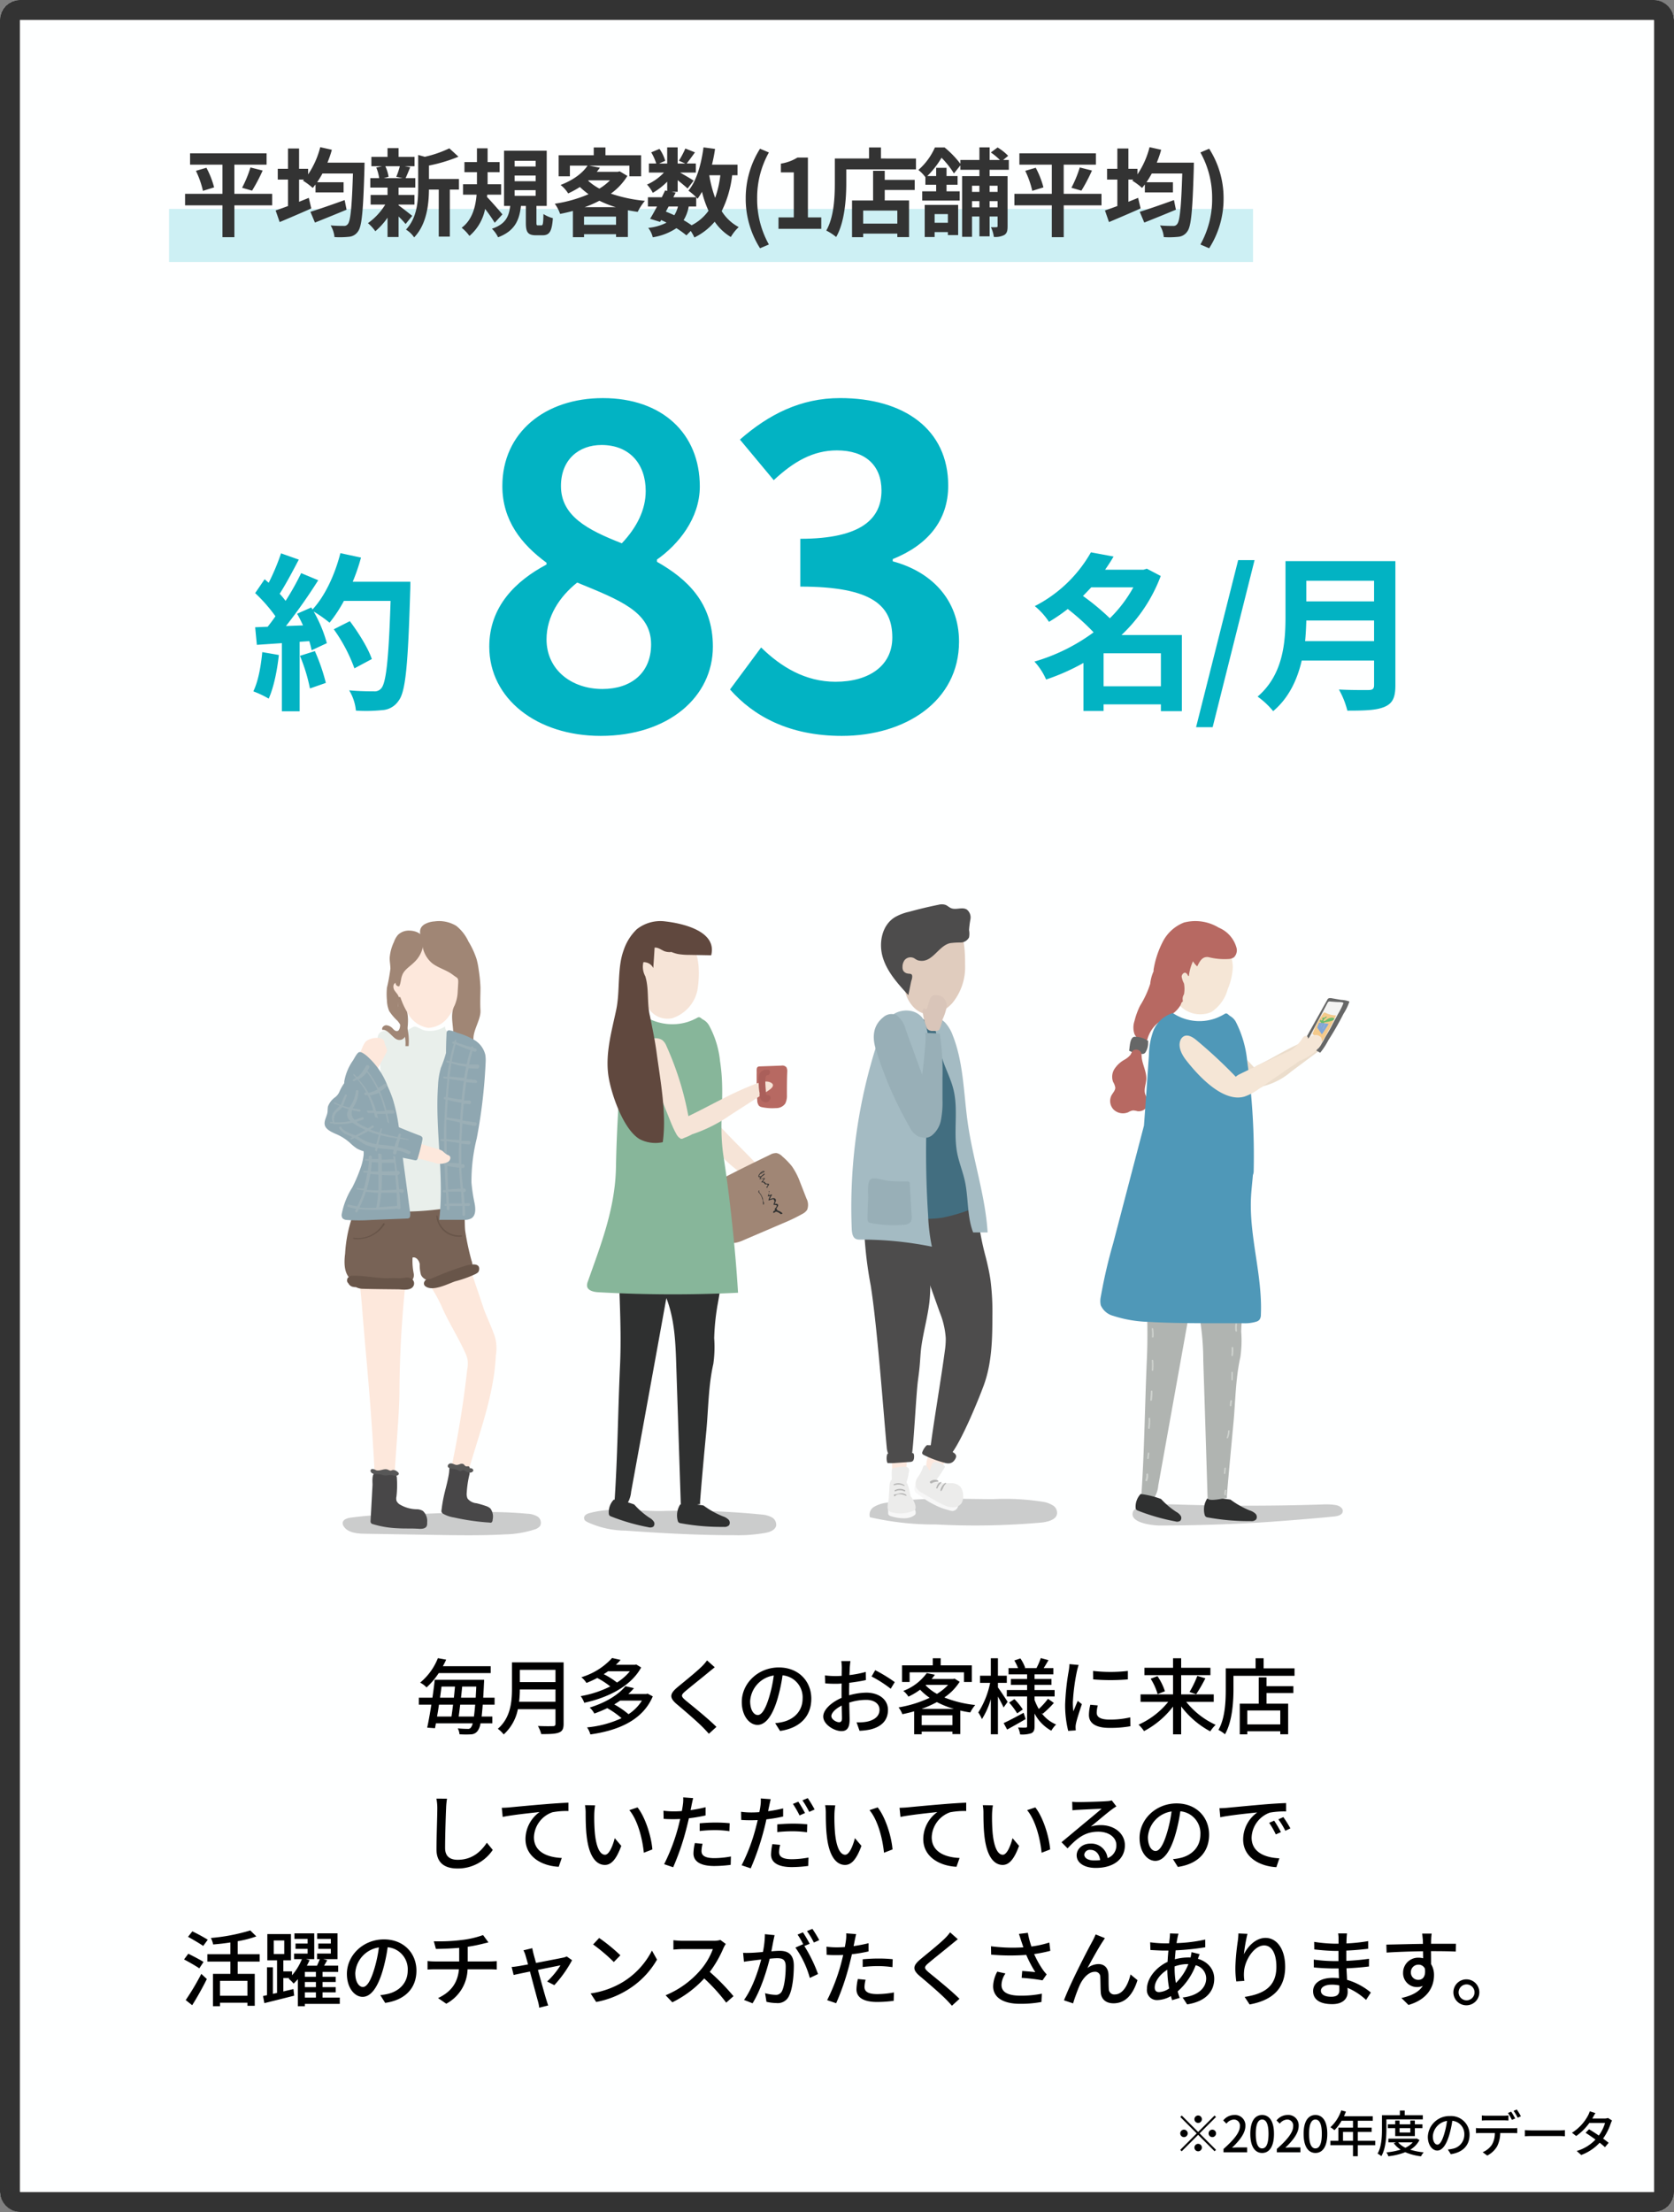 <svg height="667" viewBox="0 0 505 667" width="505" xmlns="http://www.w3.org/2000/svg" xmlns:xlink="http://www.w3.org/1999/xlink"><rect x="0" y="0" width="505" height="667" fill="#808080" stroke="none"/><linearGradient id="a" gradientUnits="objectBoundingBox" x2="1" y1=".498" y2=".498"><stop offset="0" stop-color="#040000"/><stop offset="1" stop-color="#040000"/></linearGradient><linearGradient id="b" x1="-.001" x2="1" xlink:href="#a" y1=".495" y2=".495"/><linearGradient id="c" x1="-.002" x2=".998" xlink:href="#a" y1=".501" y2=".501"/><linearGradient id="d" x1="-.001" x2="1.001" xlink:href="#a" y1=".5" y2=".5"/><g transform="translate(-18279 -12007)"><g fill="#feffff" stroke="#333" stroke-width="6"><rect height="667" rx="6" stroke="none" width="505" x="18279" y="12007"/><rect fill="none" height="661" rx="3" width="499" x="18282" y="12010"/></g><path d="m18330 12070h327v16h-327z" fill="#cdf0f4"/><path d="m-130.892-10.556h-11.4v-8.787h9.715v-3.422h-23.084v3.422h9.773v8.787h-11.281v3.48h11.281v9.6h3.6v-9.6h11.4zm-23-6.931a28.513 28.513 0 0 1 2.117 6.032l3.364-1.044a26.453 26.453 0 0 0 -2.32-5.916zm16.936 5.974a51.908 51.908 0 0 0 3.19-6.061l-3.683-.928a34.364 34.364 0 0 1 -2.523 6.119zm27.927 2.842c-3.77 1.363-7.772 2.755-10.324 3.538l1.363 3.248c2.755-1.1 6.293-2.523 9.541-3.886zm-5.191-11.281a34.051 34.051 0 0 0 1.334-3.886l-3.509-.783a26.125 26.125 0 0 1 -3.654 8.207v-1.686h-2.726v-6.119h-3.335v6.119h-3.1v3.248h3.1v7.975c-1.392.522-2.7.986-3.741 1.334l1.218 3.509c2.755-1.16 6.293-2.668 9.541-4.118l-.754-3.19c-.957.406-1.943.783-2.929 1.189v-6.7h1.479l-.319.319a21.2 21.2 0 0 1 2.958 2.2c.29-.319.551-.667.841-1.044v2.407h8.468v-3.074h-7.975c.551-.812 1.073-1.682 1.6-2.639h9.193c-.319 10.179-.725 14.384-1.566 15.283a1.316 1.316 0 0 1 -1.189.522c-.754 0-2.291 0-3.973-.145a8.36 8.36 0 0 1 1.16 3.509 25.967 25.967 0 0 0 4.379-.087 3.606 3.606 0 0 0 2.724-1.615c1.16-1.537 1.566-6.177 1.943-19.082 0-.464.029-1.653.029-1.653zm21.837 1.073a21.677 21.677 0 0 1 -1.073 3.19l1.914.406h-5.684l1.45-.406a11.435 11.435 0 0 0 -.986-3.19zm-.377 11.571h4.785v-2.9h-4.785v-2.233h5.046v-2.842h-2.926c.406-.87.87-2.03 1.392-3.277l-1.682-.319h2.987v-2.813h-4.814v-2.639h-3.335v2.639h-4.872v2.813h3.248l-1.769.406a13.434 13.434 0 0 1 .87 3.19h-2.668v2.842h5.191v2.233h-5.1v2.9h4.408a19.026 19.026 0 0 1 -5.22 5.6 12.745 12.745 0 0 1 2.229 2.433 20.484 20.484 0 0 0 3.683-4.089v5.829h3.335v-6.177a27.14 27.14 0 0 1 2.117 2.262l2-2.465c-.667-.522-3.074-2.436-4.118-3.161zm18.212-7.714h-9.048v-4.06a47 47 0 0 0 8.9-2.668l-2.755-2.523a34.132 34.132 0 0 1 -7.395 2.552l-2-.551v10.034c0 4-.348 8.932-3.683 12.47a7.947 7.947 0 0 1 2.465 2.349c3.828-3.973 4.437-10.092 4.466-14.413h2.958v14.181h3.34v-14.181h2.755zm13.111 10.672c-.638-.812-3.422-4-4.64-5.249l.058-.7h4.2v-3.132h-4.081v-3.654h3.625v-3.045h-3.625v-4.147h-3.219v4.147h-3.77v3.045h3.77v3.654h-4.2v3.131h4.089c-.29 3.654-1.305 7.627-4.5 9.976a12.521 12.521 0 0 1 2.349 2.465 14.318 14.318 0 0 0 4.724-8.141 46.907 46.907 0 0 1 2.9 4.176zm3.683-7.308h6.354v1.711h-6.351zm0-4.408h6.354v1.711h-6.351zm0-4.437h6.354v1.711h-6.351zm7.076 19.459c-.435 0-.493-.087-.493-.87v-4.986h3.1v-16.648h-12.873v16.648h1.856c-.377 3.074-1.276 5.452-5.51 6.873a9.152 9.152 0 0 1 1.856 2.581c5.1-1.943 6.409-5.191 6.9-9.454h1.479v5.046c0 2.842.551 3.8 3.1 3.8h1.914c2.059 0 2.842-1.044 3.132-5.162a9.72 9.72 0 0 1 -2.842-1.247c-.058 3.045-.174 3.422-.638 3.422zm14.036-5.481a34.568 34.568 0 0 0 4.466-1.943 31.5 31.5 0 0 0 4.959 1.943zm-.174 5.307v-2.465h9.657v2.465zm1.392-13.4h6.438a16.676 16.676 0 0 1 -3.19 2.494 16.767 16.767 0 0 1 -3.393-2.376zm9.367-2.726-.58.145h-6.322c.319-.406.638-.812.928-1.218l-3.219-.638h12.122v3.219h3.538v-6.351h-10.759v-2.349h-3.538v2.349h-10.585v6.351h3.393v-3.219h5.336c-1.45 2.146-4.118 4.292-8.149 5.829a9.65 9.65 0 0 1 2.292 2.554 28.907 28.907 0 0 0 3.538-1.943 23.581 23.581 0 0 0 2.61 2.175 41.246 41.246 0 0 1 -10.18 2.871 11.458 11.458 0 0 1 1.6 3.074c1.305-.261 2.581-.551 3.857-.9v7.918h3.364v-.9h9.657v.841h3.567v-8.064c.957.174 1.943.348 2.958.493a16.906 16.906 0 0 1 2.175-3.335 44.248 44.248 0 0 1 -10.266-2.175 18.55 18.55 0 0 0 4.988-5.336zm23.085 10.616v-2.784c.174.174.29.319.406.435a18.4 18.4 0 0 0 1.334-2.088 30.7 30.7 0 0 0 1.972 5.713 14.246 14.246 0 0 1 -5.1 4.379 27.009 27.009 0 0 0 -2.411-1.537 11.72 11.72 0 0 0 1.537-4.118zm-8.323 0h2.813a8.818 8.818 0 0 1 -1.1 2.639c-.841-.406-1.682-.754-2.552-1.1zm15.6-9.425a31.03 31.03 0 0 1 -1.564 6.815 36.592 36.592 0 0 1 -1.769-6.815zm5.191 0v-3.19h-7.712c.377-1.537.7-3.132.928-4.756l-3.48-.464c-.7 5.162-2.088 10.092-4.553 13.05a20.108 20.108 0 0 1 2.349 2h-6.9l.7-1.392-1.247-.261h1.856v-3.509c1.131.9 2.349 1.914 2.987 2.523l1.827-2.378c-.638-.435-2.7-1.653-4.089-2.436h4.756v-2.726h-2.761c.7-.9 1.6-2.117 2.494-3.364l-2.9-1.16a28.012 28.012 0 0 1 -1.943 3.683l1.914.841h-2.291v-4.872h-3.161v4.872h-2.436l1.856-.812a12.355 12.355 0 0 0 -1.74-3.6l-2.494 1.044a15.449 15.449 0 0 1 1.508 3.364h-2.2v2.726h4.524a15.405 15.405 0 0 1 -5.1 3.625 10.433 10.433 0 0 1 1.74 2.494 20.9 20.9 0 0 0 4.35-3.364v2.784l-.638-.145c-.29.638-.638 1.334-.986 2.059h-4.2v2.784h2.746c-.725 1.392-1.45 2.7-2.088 3.712l3.016.928.319-.551a16.722 16.722 0 0 1 1.624.783 15.239 15.239 0 0 1 -5.514 1.571 7.617 7.617 0 0 1 1.363 2.842 17.792 17.792 0 0 0 7.134-2.752 27.482 27.482 0 0 1 3.016 2.172l1.305-1.334a13.1 13.1 0 0 1 1.1 1.972 18.836 18.836 0 0 0 6.125-4.756 15.74 15.74 0 0 0 4.868 4.611 13.316 13.316 0 0 1 2.378-2.987 13.611 13.611 0 0 1 -5.133-4.814 32.632 32.632 0 0 0 3.161-10.817zm6.787 22.011 2.668-1.131a27.9 27.9 0 0 1 -3.538-13.891 27.949 27.949 0 0 1 3.538-13.862l-2.668-1.131a27.77 27.77 0 0 0 -4.321 14.993 27.8 27.8 0 0 0 4.321 15.022zm5.568-5.858h12.905v-3.451h-4.031v-18.038h-3.161a13.388 13.388 0 0 1 -4.988 1.827v2.639h3.886v13.572h-4.611zm35.849-1.566h-10.3v-3.944h10.3zm-3.8-15.921h-3.513v8.932h-6.351v11.078h3.364v-1.073h10.3v1.044h3.538v-11.049h-7.338v-3.161h9.048v-3.045h-9.048zm-1.135-3.713v-3.335h-3.6v3.335h-10.32v7.308c0 4.176-.2 10.266-2.581 14.413a16.018 16.018 0 0 1 2.987 1.943c2.61-4.523 3.049-11.686 3.049-16.355v-4.031h21.021v-3.278zm20.185 16.763v2.61h-4v-2.61zm-6.989 6.9h2.987v-1.477h4v.9h3.1v-9.107h-10.087zm21.982-15.455v1.856h-2.407v-1.856zm-2.407 6.525v-1.885h2.407v1.885zm-5.307 0v-1.885h2.233v1.885zm2.233-6.525v1.856h-2.233v-1.856zm8.874-4.814v-2.958h-1.711l1.508-1.247a15.312 15.312 0 0 0 -3.19-2.523l-2.03 1.508a19.143 19.143 0 0 1 2.726 2.262h-3.1v-3.8h-3.077v3.8h-5.742v1.16a29.087 29.087 0 0 0 -4.756-4.93h-2.929a19.362 19.362 0 0 1 -4.988 6.786 10.788 10.788 0 0 1 2.117 2.175v2.291h3.248v1.972h-4.205v2.784h11.31v-2.784h-3.973v-1.972h3.335v-2.639h-3.335v-2.465h-3.132v2.465h-2.668a27.454 27.454 0 0 0 4.292-5.51 26.836 26.836 0 0 1 3.741 4.731l1.943-2.44v1.334h5.742v1.914h-5.22v18.3h2.987v-6.12h2.233v5.974h3.074v-5.974h2.407v2.871c0 .261-.087.348-.348.348a15.019 15.019 0 0 1 -1.653 0 9.715 9.715 0 0 1 .87 2.929 5.821 5.821 0 0 0 3.161-.58c.812-.522.986-1.305.986-2.639v-15.109h-5.423v-1.914zm27.956 7.25h-11.4v-8.787h9.715v-3.422h-23.082v3.422h9.775v8.787h-11.283v3.48h11.283v9.6h3.6v-9.6h11.4zm-23-6.931a28.513 28.513 0 0 1 2.117 6.032l3.364-1.044a26.453 26.453 0 0 0 -2.32-5.916zm16.936 5.974a51.907 51.907 0 0 0 3.19-6.061l-3.683-.928a34.364 34.364 0 0 1 -2.523 6.119zm27.927 2.842c-3.77 1.363-7.772 2.755-10.324 3.538l1.369 3.248c2.755-1.1 6.293-2.523 9.541-3.886zm-5.191-11.281a34.05 34.05 0 0 0 1.334-3.886l-3.509-.783a26.125 26.125 0 0 1 -3.654 8.207v-1.686h-2.726v-6.119h-3.335v6.119h-3.1v3.248h3.1v7.975c-1.392.522-2.7.986-3.741 1.334l1.218 3.509c2.755-1.16 6.293-2.668 9.541-4.118l-.754-3.19c-.957.406-1.943.783-2.929 1.189v-6.7h1.479l-.319.319a21.2 21.2 0 0 1 2.958 2.2c.29-.319.551-.667.841-1.044v2.407h8.468v-3.074h-7.975c.551-.812 1.073-1.682 1.6-2.639h9.193c-.319 10.179-.725 14.384-1.566 15.283a1.316 1.316 0 0 1 -1.188.531c-.754 0-2.291 0-3.973-.145a8.36 8.36 0 0 1 1.16 3.509 25.967 25.967 0 0 0 4.379-.087 3.606 3.606 0 0 0 2.722-1.624c1.16-1.537 1.566-6.177 1.943-19.082 0-.464.029-1.653.029-1.653zm15.805 25.81a27.57 27.57 0 0 0 4.35-15.022 27.544 27.544 0 0 0 -4.35-14.993l-2.639 1.131a27.949 27.949 0 0 1 3.538 13.862 27.9 27.9 0 0 1 -3.538 13.891z" fill="#333" transform="translate(18492 12076)"/><path d="m-37.808 1.9c20.4 0 33.864-11.7 33.864-26.928 0-13.192-7.752-20.4-16.864-25.568v-.68c6.392-4.484 12.92-12.372 12.92-22.024 0-16.048-11.424-26.656-29.24-26.656-17.408 0-30.328 10.336-30.328 26.52 0 10.336 5.712 17.544 13.328 23.12v.544c-9.248 4.892-17.272 12.644-17.272 24.748 0 15.776 14.416 26.924 33.592 26.924zm6.392-58.072c-10.472-4.08-18.36-8.3-18.36-17.272 0-8.024 5.44-12.376 12.24-12.376 8.432 0 13.328 5.712 13.328 13.872 0 5.58-2.584 10.884-7.208 15.78zm-5.848 43.932c-9.384 0-16.864-5.848-16.864-14.96 0-6.936 3.944-12.92 9.248-17.136 12.92 5.3 22.3 8.84 22.3 18.632.004 8.704-6.12 13.464-14.684 13.464zm72.216 14.14c19.176 0 35.36-10.472 35.36-28.424 0-12.92-8.7-21.216-19.992-24.208v-.68c10.472-4.216 16.728-11.56 16.728-22.168 0-16.864-13.192-26.384-32.64-26.384-11.832 0-21.488 4.9-30.192 12.512l10.2 12.24c5.984-5.576 11.832-8.976 19.04-8.976 8.568 0 13.464 4.488 13.464 12.1 0 8.432-5.984 14.552-24.48 14.552v14.416c21.9 0 27.744 5.848 27.744 15.368 0 8.432-6.936 13.328-17.136 13.328-9.112 0-16.456-4.488-22.44-10.336l-9.384 12.66c7.076 8.02 17.816 14 33.728 14z" fill="#02b3c3" transform="translate(18498 12227)"/><path d="m-37.077-3.06v-9.945h17.289v9.945zm8.977-29.84a39.971 39.971 0 0 1 -7.089 9.333 71.915 71.915 0 0 0 -8.111-6.727c.867-.867 1.683-1.734 2.5-2.6zm14.637 14.382h-18.208a47.212 47.212 0 0 0 11.832-17.8l-4.182-2.193-1.02.306h-11.577c.918-1.326 1.785-2.652 2.55-3.978l-6.832-1.269a40.742 40.742 0 0 1 -16.934 16.218 21.125 21.125 0 0 1 4.284 4.743 52.493 52.493 0 0 0 5.661-3.876 70.843 70.843 0 0 1 7.8 7.038 56.7 56.7 0 0 1 -17.85 8.823 19.381 19.381 0 0 1 3.522 5.406 65.382 65.382 0 0 0 11.271-5v14.486h6.069v-1.986h17.289v2.04h6.324zm4.284 27.8h5l12.645-50.388h-4.947zm32.9-25.959c.2-2.142.306-4.284.357-6.222h20.445v6.222zm20.802-18.207v6.222h-20.451v-6.222zm6.426-5.916h-33.149v16.779c0 7.752-.714 17.493-8.415 24.072a23.953 23.953 0 0 1 4.692 4.386c4.742-3.978 7.292-9.537 8.618-15.249h21.828v7.4c0 1.071-.408 1.479-1.632 1.479-1.122 0-5.406.051-8.976-.153a26.035 26.035 0 0 1 2.55 6.375c5.253 0 8.823-.1 11.271-1.173 2.346-1.02 3.213-2.754 3.213-6.426z" fill="#02b3c3" transform="translate(18649 12217)"/><path d="m-21.879-13.362c-.408 4.284-1.224 8.823-2.7 11.832a29.977 29.977 0 0 1 4.638 2.193c1.479-3.264 2.55-8.364 3.06-13.158zm11.373 1.122a51.905 51.905 0 0 1 3.006 9.84l4.8-1.68a58.16 58.16 0 0 0 -3.315-9.588zm15.912-22.338a58.489 58.489 0 0 0 2.5-7.293l-6.223-1.329c-1.632 6.429-4.641 12.957-8.415 16.986l-.357-.612-4.284 1.887c.612 1.071 1.224 2.295 1.785 3.519l-5.151.2a164.185 164.185 0 0 0 9.739-13.817l-5.151-2.142a79.744 79.744 0 0 1 -4.692 8.364c-.51-.663-1.122-1.428-1.785-2.142 1.836-2.856 3.927-6.783 5.763-10.3l-5.355-1.887a67.416 67.416 0 0 1 -3.723 8.874l-1.224-1.071-2.856 4.182a48.046 48.046 0 0 1 6.12 6.987c-.765 1.122-1.581 2.193-2.346 3.162l-3.774.153.51 5.3 7.548-.51v20.555h5.355v-20.961l2.907-.2a27.753 27.753 0 0 1 .714 2.754l4.59-2.142a40.618 40.618 0 0 0 -3.976-9.539 38.971 38.971 0 0 1 4.794 3.366 42.018 42.018 0 0 0 4.335-6.579h14.076c-.561 17.389-1.33 24.835-2.856 26.413a2.517 2.517 0 0 1 -2.142.867c-1.377 0-4.284 0-7.5-.306a14.5 14.5 0 0 1 2.04 6.12 48.684 48.684 0 0 0 7.956-.153 6.321 6.321 0 0 0 4.9-2.805c2.142-2.7 2.856-10.761 3.519-33.1.051-.765.051-2.8.051-2.8zm5.763 23.307c-1.071-3.213-3.978-7.9-6.63-11.424l-4.845 2.448a48.178 48.178 0 0 1 6.222 11.781z" fill="#02b3c3" transform="translate(18380 12217)"/><path d="m-59.55-8.85a1.133 1.133 0 0 0 1.125-1.125 1.133 1.133 0 0 0 -1.125-1.125 1.133 1.133 0 0 0 -1.125 1.125 1.133 1.133 0 0 0 1.125 1.125zm0 2.715-4.95-4.95-.435.435 4.95 4.95-4.965 4.965.435.435 4.965-4.965 4.95 4.95.435-.435-4.95-4.95 4.95-4.95-.435-.435zm-3.15.435a1.133 1.133 0 0 0 -1.125-1.125 1.133 1.133 0 0 0 -1.125 1.125 1.133 1.133 0 0 0 1.125 1.125 1.133 1.133 0 0 0 1.125-1.125zm6.3 0a1.133 1.133 0 0 0 1.125 1.125 1.133 1.133 0 0 0 1.125-1.125 1.133 1.133 0 0 0 -1.125-1.125 1.133 1.133 0 0 0 -1.125 1.125zm-3.15 3.15a1.133 1.133 0 0 0 -1.125 1.125 1.133 1.133 0 0 0 1.125 1.125 1.133 1.133 0 0 0 1.125-1.125 1.133 1.133 0 0 0 -1.125-1.125zm7.65 2.55h7.125v-1.47h-2.76c-.54 0-1.23.045-1.8.1 2.335-2.23 4.035-4.43 4.035-6.565a3.122 3.122 0 0 0 -3.33-3.315 4.286 4.286 0 0 0 -3.36 1.65l.975.96a2.994 2.994 0 0 1 2.175-1.23 1.793 1.793 0 0 1 1.875 2.025c0 1.815-1.68 3.96-4.935 6.84zm11.655.2c2.16 0 3.57-1.92 3.57-5.76 0-3.81-1.41-5.685-3.57-5.685s-3.57 1.86-3.57 5.685c0 3.835 1.41 5.76 3.57 5.76zm0-1.365c-1.125 0-1.92-1.2-1.92-4.395 0-3.165.8-4.32 1.92-4.32s1.92 1.155 1.92 4.32c0 3.19-.795 4.39-1.92 4.39zm4.425 1.165h7.12v-1.47h-2.76c-.54 0-1.23.045-1.8.1 2.34-2.235 4.035-4.44 4.035-6.57a3.122 3.122 0 0 0 -3.33-3.315 4.286 4.286 0 0 0 -3.355 1.655l.975.96a2.994 2.994 0 0 1 2.175-1.23 1.793 1.793 0 0 1 1.875 2.025c0 1.815-1.68 3.96-4.935 6.84zm11.655.2c2.16 0 3.57-1.92 3.57-5.76 0-3.81-1.41-5.685-3.57-5.685s-3.57 1.86-3.57 5.685c0 3.835 1.41 5.76 3.57 5.76zm0-1.365c-1.125 0-1.92-1.2-1.92-4.395 0-3.165.8-4.32 1.92-4.32s1.92 1.155 1.92 4.32c0 3.19-.795 4.39-1.92 4.39zm8.31-2.31v-2.66h3.015v2.655zm9.72 0h-5.265v-2.66h4.185v-1.3h-4.185v-2.075h4.53v-1.35h-8.685c.195-.45.4-.945.585-1.41l-1.41-.375a12.136 12.136 0 0 1 -3.27 5.085 11.093 11.093 0 0 1 1.215.9 13.647 13.647 0 0 0 2.16-2.85h3.435v2.07h-4.41v3.96h-2.415v1.35h6.825v3.315h1.44v-3.315h5.265zm3.375-6.455h10.98v-1.245h-5.46v-1.41h-1.46v1.41h-5.4v4.23c0 2.175-.105 5.22-1.32 7.35a6.313 6.313 0 0 1 1.14.765c1.31-2.28 1.52-5.76 1.52-8.115zm7.215 2.64v1.32h-3.24v-1.32zm1.365 2.4v-2.4h2.295v-1.14h-2.295v-1.14h-1.365v1.14h-3.24v-1.14h-1.32v1.14h-2.22v1.14h2.22v2.4zm-.63 1.9a6.913 6.913 0 0 1 -2.22 1.62 6.453 6.453 0 0 1 -2.175-1.615zm1.17-1.17-.26.05h-8.26v1.125h2.3l-.68.255a7.985 7.985 0 0 0 2.07 1.93 20.914 20.914 0 0 1 -4.29.83 4.276 4.276 0 0 1 .585 1.17 19.691 19.691 0 0 0 5.1-1.23 16.975 16.975 0 0 0 4.755 1.245 4.967 4.967 0 0 1 .81-1.2 19.723 19.723 0 0 1 -4.065-.8 7.235 7.235 0 0 0 2.79-2.91zm15.96-1.11a5.552 5.552 0 0 0 -5.88-5.655 6.5 6.5 0 0 0 -6.705 6.245c0 2.505 1.365 4.155 2.85 4.155s2.73-1.7 3.63-4.755a29.869 29.869 0 0 0 .9-4.215 3.988 3.988 0 0 1 3.63 4.185 4.314 4.314 0 0 1 -3.63 4.26 9.271 9.271 0 0 1 -1.335.21l.885 1.41c3.645-.525 5.655-2.685 5.655-5.835zm-11.07.44a5.014 5.014 0 0 1 4.275-4.635 23.881 23.881 0 0 1 -.825 3.87c-.69 2.31-1.4 3.285-2.07 3.285-.645 0-1.38-.795-1.38-2.52zm14.775-6.285v1.545c.405-.03.96-.06 1.47-.06h5.055c.48 0 1.02.03 1.5.06v-1.545a12.579 12.579 0 0 1 -1.5.09h-5.07a11.311 11.311 0 0 1 -1.455-.09zm-1.77 3.795v1.56c.42-.03.915-.045 1.365-.045h4.335a6.933 6.933 0 0 1 -.9 3.54 6.246 6.246 0 0 1 -2.775 2.235l1.38 1.02a7.335 7.335 0 0 0 2.985-2.8 9.207 9.207 0 0 0 .93-3.99h3.87c.39 0 .9.015 1.26.03v-1.55a9.569 9.569 0 0 1 -1.26.075h-9.825a13.144 13.144 0 0 1 -1.365-.075zm10.62-4.935-.96.4a17.9 17.9 0 0 1 1.185 2.075l.99-.42a21.737 21.737 0 0 0 -1.215-2.055zm1.695-.645-.96.405a15.054 15.054 0 0 1 1.23 2.07l.975-.435a19.116 19.116 0 0 0 -1.245-2.04zm2.445 6.21v1.86c.51-.045 1.41-.075 2.235-.075h8.16c.66 0 1.35.06 1.68.075v-1.86c-.375.03-.96.09-1.68.09h-8.16c-.81 0-1.74-.06-2.235-.09zm21.285-5.13-1.71-.54a7.026 7.026 0 0 1 -.57 1.35 13.756 13.756 0 0 1 -4.8 5.115l1.275.99a16.988 16.988 0 0 0 3.96-3.93h4.74a12.3 12.3 0 0 1 -1.875 3.78c-1.005-.69-2.055-1.365-2.955-1.89l-1.035 1.065c.87.555 1.95 1.29 2.985 2.04a12.753 12.753 0 0 1 -5.67 3.45l1.365 1.2a14.288 14.288 0 0 0 5.565-3.7c.615.5 1.185.96 1.6 1.35l1.11-1.32c-.465-.375-1.05-.825-1.68-1.275a17.176 17.176 0 0 0 2.3-4.53 7.546 7.546 0 0 1 .4-.93l-1.215-.75a3.492 3.492 0 0 1 -1.125.165h-3.61c.06-.1.1-.195.165-.3.165-.305.48-.89.78-1.34z" transform="translate(18700 12656)"/><path d="m1.729 90.262c-.795.2-1.749.656-1.729 1.49s.6 1.013 1.113 1.312a28.139 28.139 0 0 0 11.466 2.524c10.85.775 21.7 1.371 32.57 1.371a46.9 46.9 0 0 0 9.737-.735c1.292-.258 2.782-.855 3.06-2.146a2.544 2.544 0 0 0 -1.351-2.524 7.73 7.73 0 0 0 -2.941-.815 237.329 237.329 0 0 0 -29.354-1.093c-7.767.254-14.821-1.391-22.571.616z" fill="url(#a)" opacity=".2" transform="translate(18455.204 12372.961)"/><path d="m18.1 44.056a9.141 9.141 0 0 1 -.517-1.987 51.169 51.169 0 0 1 .119-19.733c.517-2.246 1.59-4.511 3.835-3.716a3.4 3.4 0 0 1 1.172.715 7.472 7.472 0 0 1 1.675 5.565 169.769 169.769 0 0 1 -1.113 17.487 8.088 8.088 0 0 1 1.429 1.332c5.169 5.663 10.752 10.571 15.621 16.731a11.8 11.8 0 0 1 1.987 3.319c.437 1.212.318 2.484-.477 2.6s-1.49-.576-2.245-1.212l-10.075-8.522a44.413 44.413 0 0 1 -8.843-9.28 12.181 12.181 0 0 1 -2.563-3.3z" fill="#f6e4d7" transform="translate(18471.676 12303.077)"/><path d="m37.773 35.649a3.537 3.537 0 0 1 1.987-.5 3.458 3.458 0 0 1 1.729 1.033 21.859 21.859 0 0 1 2.842 2.921 20.985 20.985 0 0 1 2.524 4.928c.636 1.59 1.252 3.2 1.868 4.789a4.113 4.113 0 0 1 .219 3.438 3.736 3.736 0 0 1 -1.391 1.212 54.131 54.131 0 0 1 -5.961 2.862l-11.79 5.051a9.757 9.757 0 0 1 -2.365.795 5.008 5.008 0 0 1 -2.7-.278 2.086 2.086 0 0 1 -.676-.4 2.5 2.5 0 0 1 -.358-.636 95.384 95.384 0 0 1 -4.901-13.431 2.424 2.424 0 0 1 0-1.987 2.6 2.6 0 0 1 .874-.656c5.978-3.259 12.038-6.22 18.099-9.141z" fill="#a08675" transform="translate(18473.549 12319.552)"/><path d="m26.383 32.367a2.643 2.643 0 0 0 .537 1.649 1.987 1.987 0 0 0 .954.417 15.48 15.48 0 0 0 4.173.258 3.3 3.3 0 0 0 2.782-1.371 5.326 5.326 0 0 0 .5-2.643c0-2.305 0-4.59.1-6.9a2.5 2.5 0 0 0 -.258-1.391 1.629 1.629 0 0 0 -1.51-.5l-6.518.238c-1.133 0-.914.894-.934 1.987s0 2.524 0 3.8.035 3.006.174 4.456z" fill="#b76962" transform="translate(18481.064 12306.44)"/><path d="m33.055 38.185a18.083 18.083 0 0 0 -.159 10.91 2.643 2.643 0 0 1 .179 1.033 2.146 2.146 0 0 1 -1.275 1.45 20.249 20.249 0 0 1 -9.538 1.729 133.976 133.976 0 0 1 -15.718-.914c-.6-.735-.2-1.848 0-2.762a22.435 22.435 0 0 0 0-8.684 1.868 1.868 0 0 1 0-.994 1.729 1.729 0 0 1 .656-.6 23.15 23.15 0 0 1 12.243-3.553 35.192 35.192 0 0 1 5.206.457 62.457 62.457 0 0 1 8.406 1.928z" fill="#f6e4d7" transform="translate(18461.356 12320.196)"/><path d="m18.1 27.523a6.657 6.657 0 0 1 -2.663 0c-4.968-.854-6.6-6.955-6.776-10.711a22 22 0 0 1 1.665-10.912 7.611 7.611 0 0 1 6.874-4.21 9.121 9.121 0 0 1 1.987.2c7.631 1.55 7.511 11.8 6.538 17.328a11.307 11.307 0 0 1 -7.625 8.305z" fill="#f6e4d7" transform="translate(18463.637 12286.524)"/><path d="m15.065 88.519a27.82 27.82 0 0 1 7.035.3 26.031 26.031 0 0 0 5.8 3.259 4.59 4.59 0 0 1 1.689.954 1.391 1.391 0 0 1 .2 1.769 1.987 1.987 0 0 1 -1.57.477 67.307 67.307 0 0 1 -12.936-1.093 1.332 1.332 0 0 1 -.715-.278 1.192 1.192 0 0 1 -.258-.556 6.081 6.081 0 0 1 .755-4.829z" fill="#2f3030" transform="translate(18469.132 12372.14)"/><path d="m5.267 87.73a26.269 26.269 0 0 1 6.16 1.471 23.846 23.846 0 0 0 4.551 3.974 3.815 3.815 0 0 1 1.312 1.133 1.232 1.232 0 0 1 -.119 1.59 1.868 1.868 0 0 1 -1.471.159 61.444 61.444 0 0 1 -11.228-3.24 1.133 1.133 0 0 1 -.572-.377 1.133 1.133 0 0 1 -.139-.537 5.445 5.445 0 0 1 1.51-4.173z" fill="#2f3030" transform="translate(18458.899 12371.459)"/><path d="m6.309 94.437c.576-12.817-.636-25.833-.537-38.75a30.563 30.563 0 0 1 1.809-13.214 2.285 2.285 0 0 1 .4-.715c.616-.616 1.629-.3 2.444 0a26.052 26.052 0 0 0 23.664-1.988 16.831 16.831 0 0 1 2.126 7.174 119.5 119.5 0 0 1 1.292 12.082v2.6a114.8 114.8 0 0 1 -1.828 14.963 70.5 70.5 0 0 0 -.974 9.8 36.246 36.246 0 0 1 -.258 7.77c-1.49 6.478-1.49 13.533-2.106 20.15-.676 7.074-1.331 14.168-1.888 21.263v.854c-.358 0-5.822 1.351-5.822 0l-1.352-41.393c-.219-7.035-.457-14.208-3-20.726q-5.286 29.211-10.631 58.4a8.207 8.207 0 0 1 -1.709 4.372 1.987 1.987 0 0 1 -3.338-.854c.973-13.925 1.072-27.858 1.708-41.788z" fill="#2f3030" transform="translate(18459.745 12324.115)"/><path d="m33.739 14.718a15.9 15.9 0 0 1 -2.961 1.292 15.7 15.7 0 0 1 -12.638-1.53 8.922 8.922 0 0 0 -5.763 4.769 17.666 17.666 0 0 0 -1.371 6.677c-.875 11.287-1.63 22.534-1.829 33.782-.2 12.8-4.829 24.1-8.465 34.517a3.04 3.04 0 0 0 -.258 1.451c.219 1.351 1.987 1.749 3.3 1.828a399.407 399.407 0 0 0 42.246.159c-.715-12.261-2.464-28.794-4.352-40.916-1.669-10.711.6-18.043-1.073-28.893a28.476 28.476 0 0 0 -3.259-10.691 4.61 4.61 0 0 0 -1.709-1.788c-.855-.418-1.074-1.094-1.868-.657z" fill="#87b69a" transform="translate(18455.645 12299.15)"/><path d="m40.324 24.291a12.221 12.221 0 0 0 -3.776.994c-7.312 2.841-13.671 6.715-20.586 9.935a11.742 11.742 0 0 0 -1.312.715 6.8 6.8 0 0 1 0 .914 14.665 14.665 0 0 1 0 1.629v.437 2.685a13.91 13.91 0 0 0 3.458-1.391 44.453 44.453 0 0 0 11.486-5.763l11.088-7.134c.835-.537 1.709-1.133 1.828-1.788s-.91-1.273-2.186-1.233z" fill="#f6e4d7" transform="translate(18469.666 12308.833)"/><path d="m29.276 30.166a.7.7 0 0 1 -.556-.3c0-.835-.139-2.186-.139-2.4s-.3-3.378.517-3.279 1.232-1.55.238-1.689h-.318a1.987 1.987 0 0 0 -1.252.278c-1.411.636-1.331 2.365-1.232 4.272a14.645 14.645 0 0 0 .278 2.563 2.9 2.9 0 0 0 .6 2.206 1.59 1.59 0 0 0 .874.437 1.133 1.133 0 0 0 1.431-.5c.632-.415.493-1.647-.441-1.588z" fill="#aa5f5a" transform="translate(18481.35 12307.051)"/><path d="m29.649 41.885c0-.179-.219-.2-.378-.2a1.122 1.122 0 0 1 -.7-.159c-.159-.159 0-.2-.119-.3a1.33 1.33 0 0 0 -.735-.119 7.949 7.949 0 0 0 .656-.934.119.119 0 0 0 0-.159c-.477-.119-.874.2-1.331.179a3.536 3.536 0 0 1 .556-.755 3.975 3.975 0 0 0 .775-.6s0-.219-.119-.159a3.637 3.637 0 0 0 -.914.735c-.179 0-.676.318-.656-.159a3.478 3.478 0 0 1 .358-.517 4.372 4.372 0 0 0 1.252-.636v-.112c-.318-.358-1.013.139-1.451.676a1.51 1.51 0 0 0 -.378.735c0 .4.318.4.676.258a2.384 2.384 0 0 0 -.318.537s0 .119 0 .139c.457 0 .874-.219 1.312-.179a8.368 8.368 0 0 1 -.7.954.1.1 0 0 0 0 .179h.437c.139 0 .318.238.457.4s0 .139.119.179a2.6 2.6 0 0 0 .556 0c.159 0 .3 0 .238.278a1.53 1.53 0 0 1 -.338.537v.159l.139.119c.1 0 .238-.1.139-.2s.547-.661.467-.876zm-1.649-3.756a4.321 4.321 0 0 1 -.735.4c.258-.28.695-.598.735-.4z" fill="#2f3030" transform="translate(18481.334 12322.238)"/><path d="m32.259 47.552a4.173 4.173 0 0 0 -1.55-.835.5.5 0 0 0 -.278-.517c.258-.318.676-.815.556-1.153s-.676-.3-.994-.278c.119-.477.6-1.113.139-1.53s-1.133 0-1.629.119a4.948 4.948 0 0 1 .636-1.252.119.119 0 0 0 -.1-.159c-.238 0-.5.238-.715.2s-.219 0-.1-.2a1.65 1.65 0 0 1 0-.3 2.466 2.466 0 0 1 .219-.715.636.636 0 0 0 -.378 0c.5 0-.1 1.232-.159 1.431a.139.139 0 0 0 0 .119 1.112 1.112 0 0 0 .815-.219 4.928 4.928 0 0 0 -.616 1.312.1.1 0 0 0 .139.139l.576-.179.4-.1q.417-.238.537.238c.278.378.139.417 0 .815a1.53 1.53 0 0 0 -.119.457.1.1 0 0 0 .119.139c.278 0 .914 0 .815.358a2.327 2.327 0 0 1 -.556.795.139.139 0 0 0 0 .219.894.894 0 0 1 0 .358c-.278 0-.477.179-.517.556a.119.119 0 0 0 .159.119 1.729 1.729 0 0 0 .616-.358h.2a2.167 2.167 0 0 1 .457.179 2.762 2.762 0 0 1 .815.537c.454.042.654-.176.513-.295z" fill="#2f3030" transform="translate(18482.739 12325.236)"/><path d="m28 44.238a1.629 1.629 0 0 1 -.179-.378.477.477 0 0 0 0-.159v-.4a8.386 8.386 0 0 0 -.6-1.292c-.119-.179-.258-.3-.358-.457a.715.715 0 0 1 -.139-.735h-.179c0 .2-.179.417 0 .616a4.64 4.64 0 0 1 .636.815 5.226 5.226 0 0 1 .556 1.59 3.974 3.974 0 0 1 .119 1.113c0 .119.119.219.179.1a.8.8 0 0 0 -.035-.813z" fill="#2f3030" transform="translate(18481.334 12325.152)"/><path d="m11.1 27.379q3.06 8.167 6.359 16.275a30.065 30.065 0 0 0 1.411 2.941c.417.795 1.212 1.669 1.987 1.351a1.848 1.848 0 0 0 .755-.616 5.961 5.961 0 0 0 1.033-1.451 6.319 6.319 0 0 0 0-3.974 92.324 92.324 0 0 0 -6.756-21.859 4.332 4.332 0 0 0 -1.272-1.788 3.974 3.974 0 0 0 -2.126-.537c-1.987 0-3.7.735-3.4 2.9a32.908 32.908 0 0 0 2.009 6.758z" fill="#f6e4d7" transform="translate(18464.151 12302.347)"/><path d="m3.8 46.437c.735 5.286 4.491 16.434 9.519 19.3a10.353 10.353 0 0 0 6.9.874c1.212-8.445-.715-18.5-1.848-26.926-.5-3.756-1.272-7.353-1.987-10.989l-.1-.417c-.854-3.855-.179-7.949-1.331-11.685a5.961 5.961 0 0 1 -.576-4.253 3.14 3.14 0 0 1 2.981 1.769c.139-1.987.278-4.094.4-6.16 1.033-.119 1.987.656 2.9 1.053a4.511 4.511 0 0 0 2.166.258 11.645 11.645 0 0 0 1.987.616 21.044 21.044 0 0 0 3.478.258l6.538.119c1.859-7.237-8.534-9.601-13.74-10.198a11.466 11.466 0 0 0 -8.7 2.345 15.579 15.579 0 0 0 -3.978 6.359c-1.987 5.405-1.013 12.221-2.245 18-1.372 6.462-3.279 13.04-2.364 19.677z" fill="#60483e" transform="translate(18458.718 12284.799)"/><path d="m65.89 94.269c1.068-.116 2.408-.466 2.544-1.515s-1.126-1.786-2.194-1.942a20 20 0 0 0 -4.175-.155q-21.865.7-43.769 0a51.381 51.381 0 0 0 -7.476.194c-1.34.155-5.049.369-5.651 1.942-1.359 3.515 6.33 4.214 8 4.194q16.875 0 33.73-1.126c6.291-.461 12.66-.97 18.991-1.592z" fill="url(#b)" opacity=".2" transform="translate(18615.642 12370.009)"/><path d="m31.844 35.481a4.311 4.311 0 0 1 -1.437-.544 39.808 39.808 0 0 1 -13.186-11.262c-1.379-1.806-2.622-4.272-1.515-6.253a2.408 2.408 0 0 1 .777-.874c1.34-.816 2.99.272 4.156 1.32a142.707 142.707 0 0 1 11.418 11.05 4.214 4.214 0 0 1 1.262-.8c5.126-2.427 9.865-5.728 15.224-7.534a5.029 5.029 0 0 1 2.757-.35 1.942 1.942 0 0 1 1.612 1.942 2.855 2.855 0 0 1 -1.379 1.748l-8.311 6.195a20.875 20.875 0 0 1 -8.486 4.427 5.262 5.262 0 0 1 -2.893.932z" fill="#ebddcc" transform="translate(18625.317 12299.994)"/><path d="m34.918 38.038a18.118 18.118 0 0 0 -.175 10.933 2.35 2.35 0 0 1 .175 1.029 2.058 2.058 0 0 1 -1.262 1.456 20.137 20.137 0 0 1 -9.574 1.744 133.022 133.022 0 0 1 -15.729-.913c-.6-.738-.194-1.942 0-2.777a22.351 22.351 0 0 0 -.1-8.719 1.825 1.825 0 0 1 .1-.971 1.592 1.592 0 0 1 .641-.6 23.3 23.3 0 0 1 12.273-3.57 33.691 33.691 0 0 1 5.224.466 61.889 61.889 0 0 1 8.428 1.922z" fill="#f5e6d6" transform="translate(18618.495 12318.253)"/><path d="m17.063 89.767a28.565 28.565 0 0 1 7.049.291 26.448 26.448 0 0 0 5.826 3.282 4.292 4.292 0 0 1 1.689.952 1.4 1.4 0 0 1 .194 1.767 1.942 1.942 0 0 1 -1.573.485 69.053 69.053 0 0 1 -12.948-1.107 1.243 1.243 0 0 1 -.719-.291 1.3 1.3 0 0 1 -.272-.544 6.136 6.136 0 0 1 .754-4.835z" fill="#2f3030" transform="translate(18626.096 12369.132)"/><path d="m8.069 94.607c.583-12.816-.641-25.9-.524-38.837a30.487 30.487 0 0 1 1.805-13.243 1.942 1.942 0 0 1 .408-.718c.6-.621 1.631-.291 2.427 0a26.118 26.118 0 0 0 23.73-2.059 17.049 17.049 0 0 1 2.117 7.185 116.064 116.064 0 0 1 1.3 12.117v2.622a114.566 114.566 0 0 1 -1.825 14.991 72.312 72.312 0 0 0 -.99 9.709 34.74 34.74 0 0 1 -.252 7.767c-1.476 6.486-1.476 13.593-2.117 20.2-.66 7.107-1.34 14.214-1.942 21.36v.854c-.369 0-5.826 1.34-5.826 0q-.621-20.584-1.3-41.362a77.169 77.169 0 0 0 -1.942-17.244l-1.806.175-9.846 54.816a8.059 8.059 0 0 1 -1.786 4.388 1.942 1.942 0 0 1 -3.34-.854c.971-13.982 1.087-27.924 1.709-41.867z" fill="#b0b4b1" transform="translate(18616.915 12322.115)"/><path d="m10.781 12.562a17.108 17.108 0 0 1 .7-3.573c1.281-4.058 6.019-9.709 10.873-7.67a9.709 9.709 0 0 1 2.932 2.194 20.311 20.311 0 0 1 2.486 2.835 12.234 12.234 0 0 1 2.233 6.8 19.419 19.419 0 0 1 -1.534 6.6 11.923 11.923 0 0 1 -4.991 6.932 8.525 8.525 0 0 1 -10.292-2.99 15.865 15.865 0 0 1 -2.408-11.127z" fill="#f5e6d6" transform="translate(18620.902 12285.513)"/><g fill="#ced2ce"><path d="m8.743 45.068c.1-.252.524-.136.427.117a8.6 8.6 0 0 0 -.563 2.291c0 .311-.5.311-.466 0a8.117 8.117 0 0 1 .6-2.408z" transform="translate(18618.591 12326.991)"/><path d="m7.839 49.532c0-.272.466-.291.427 0l-.058 1.651c0 .272-.447.291-.427 0z" transform="translate(18618.252 12331.13)"/><path d="m7.879 54.141a.233.233 0 0 1 .447 0v1.825a.233.233 0 1 1 -.466 0c.019-.621.019-1.223.019-1.825z" transform="translate(18618.328 12335.512)"/><path d="m7.739 59.374a.214.214 0 0 1 .427 0v1.942a.233.233 0 0 1 -.447 0c.001-.641.001-1.282.02-1.942z" transform="translate(18618.196 12340.396)"/><path d="m8 63.443a.214.214 0 0 1 .427 0 11.069 11.069 0 0 1 .1 2.408c0 .311-.5.311-.466 0a11.884 11.884 0 0 0 -.061-2.408z" transform="translate(18618.46 12344.231)"/><path d="m8 68.362c0-.291.427-.272.447 0a18.253 18.253 0 0 1 0 2.913c0 .291-.466.291-.447 0a18.254 18.254 0 0 0 0-2.913z" transform="translate(18618.46 12348.865)"/><path d="m7.945 73.16c0-.291.485-.311.466 0a14.853 14.853 0 0 1 -.155 2.621c0 .311-.5.311-.485 0z" transform="translate(18618.243 12353.369)"/><path d="m7.568 77.349a.252.252 0 0 1 .485 0 16.913 16.913 0 0 1 -.136 2.971c0 .311-.544.175-.485-.136a17.341 17.341 0 0 0 .136-2.835z" transform="translate(18617.921 12357.355)"/><path d="m7.465 82.786c0-.291.466-.291.447 0l-.175 1.514c0 .291-.466.291-.447 0z" transform="translate(18617.791 12362.443)"/><path d="m7 87.809a3.126 3.126 0 0 0 .272-1.631c0-.369.485-.524.544-.155a3.515 3.515 0 0 1 -.233 1.942c-.117.368-.583.155-.583-.156z" transform="translate(18617.518 12365.498)"/><path d="m19.409 88.505c.1-.311.6-.175.5.136a2.719 2.719 0 0 0 -.136 1.185.243.243 0 0 1 -.485 0 3.068 3.068 0 0 1 .117-1.32z" transform="translate(18629.071 12367.87)"/><path d="m19.347 85.1c0-.272.485-.272.447 0l-.175 1.534c0 .252-.447.272-.408 0s.097-1.108.136-1.534z" transform="translate(18629.017 12364.635)"/><path d="m19.657 81.268a6.777 6.777 0 0 0 .388-1.942c0-.291.5-.291.466 0a7.185 7.185 0 0 1 -.408 1.942c-.097.408-.543.291-.446 0z" transform="translate(18629.426 12359.184)"/><path d="m20.285 74.6c0-.311.544-.175.485.136a9.826 9.826 0 0 0 -.175 1.32.233.233 0 1 1 -.466 0 7.262 7.262 0 0 1 .155-1.456z" transform="translate(18629.885 12354.769)"/><path d="m20.8 70.2v2.214a.214.214 0 0 1 -.427 0v-2.214c-.059-.228.427-.228.427 0z" transform="translate(18630.108 12350.634)"/><path d="m20.429 66.4a.252.252 0 0 1 .5 0 8.971 8.971 0 0 1 -.117 2.388c0 .291-.485.155-.447-.117a11.108 11.108 0 0 0 .058-2.272z" transform="translate(18630.109 12346.982)"/><path d="m21.042 62.675c0-.311.524-.175.466.136a8.466 8.466 0 0 0 0 1.942c0 .311-.447.291-.485 0a7.03 7.03 0 0 1 .019-2.078z" transform="translate(18630.662 12343.542)"/><path d="m21.149 58.383a.243.243 0 0 1 .485 0 8.214 8.214 0 0 1 -.136 2.388c0 .291-.466.155-.427-.117a9.865 9.865 0 0 0 .078-2.272z" transform="translate(18630.769 12339.445)"/><path d="m22.217 53.441v2.447a.233.233 0 0 1 -.447 0q0-1.223 0-2.447a.233.233 0 0 1 .447 0z" transform="translate(18631.429 12334.853)"/><path d="m22.366 48.8v2.6a.233.233 0 1 1 -.466 0v-2.6a.252.252 0 0 1 .466 0z" transform="translate(18631.552 12330.488)"/><path d="m21.971 43.6a3.554 3.554 0 0 1 .447 1.942.233.233 0 0 1 -.466 0 3.282 3.282 0 0 0 -.388-1.651c-.137-.332.271-.565.407-.291z" transform="translate(18631.209 12325.627)"/></g><path d="m36.242 8.066a9.224 9.224 0 0 0 -5.36-6.059 13.593 13.593 0 0 0 -10.482-1.533 12.175 12.175 0 0 0 -6.411 5.826 28.1 28.1 0 0 0 -2.757 8.369 3.884 3.884 0 0 0 0 .5 11.981 11.981 0 0 0 -1.01 3.767 28.856 28.856 0 0 1 -3.049 6.583 22.137 22.137 0 0 0 -1.709 4.681 6.1 6.1 0 0 0 0 3.884 3.67 3.67 0 0 0 2.936 2.139.952.952 0 0 0 .563 0c.291-.136.388-.5.485-.816a9.457 9.457 0 0 1 2.971-4.563 30.273 30.273 0 0 1 3.69-2.33 8.369 8.369 0 0 0 3.146-2.952 4.68 4.68 0 0 0 .408-.971l.369-.272v-.427a2.427 2.427 0 0 1 .369-1.767 8.874 8.874 0 0 0 0-3.282 6.874 6.874 0 0 1 -.7-2.039c0-.738.8-1.515 1.359-1.068s.408.816.816.893a14.448 14.448 0 0 1 1.243-4.466 6.486 6.486 0 0 0 1.281 1.537c.757-1.553 1.553-3.126 3.476-2.777a19.574 19.574 0 0 0 6.02.544 3.2 3.2 0 0 0 1.573-.5 2.99 2.99 0 0 0 .777-2.893z" fill="#b76962" transform="translate(18615.772 12284.708)"/><path d="m4.48 22.2a8.428 8.428 0 0 0 4.02.99 1.282 1.282 0 0 0 .6-.175 1.359 1.359 0 0 0 .427-.5 5.224 5.224 0 0 0 .68-2.855.816.816 0 0 0 0-.427 7.068 7.068 0 0 0 -4.174-1.233c-1.359.254-1.339 3.089-1.553 4.2z" fill="#666767" transform="translate(18615.144 12301.628)"/><path d="m5.858 23.042a8.6 8.6 0 0 0 -3.029 2.8 4.408 4.408 0 0 0 -.408 3.884 4.971 4.971 0 0 1 .66 1.728c0 .874-.7 1.553-1.126 2.311a3.728 3.728 0 0 0 .68 4.369 4.058 4.058 0 0 0 4.389.738 3.884 3.884 0 0 1 1.376-.528 5.2 5.2 0 0 1 1.32.214 2.874 2.874 0 0 0 2.583-.913 2.8 2.8 0 0 0 .524-2.68c-.194-.5-.5-.932-.68-1.418-.544-1.456.194-3.049.291-4.6.117-2.33-1.243-4.505-1.4-6.816a4.738 4.738 0 0 0 -.117-1.068 1.651 1.651 0 0 0 -2.466-.8c-.408.33-.544.99-.874 1.4a6.194 6.194 0 0 1 -1.728 1.379z" fill="#b76962" transform="translate(18612.368 12303.5)"/><path d="m45.451 70.012c.117-2.291.388-4.563.583-6.855a3.068 3.068 0 0 0 .233-1.243 203.9 203.9 0 0 0 -1.943-33.014 32.837 32.837 0 0 0 -3.3-11.651 4.505 4.505 0 0 0 -1.709-1.942c-.816-.466-1.029-1.2-1.825-.718a16.059 16.059 0 0 1 -2.971 1.4 14.486 14.486 0 0 1 -12.641-1.67 9.185 9.185 0 0 0 -5.826 5.224 22.059 22.059 0 0 0 -1.379 7.34q-.718 10.68-1.5 21.36l-9.3 35.517a154.518 154.518 0 0 0 -3.728 16.1 6.1 6.1 0 0 0 0 2.583 5.67 5.67 0 0 0 3.728 3.165 38.022 38.022 0 0 0 10.68 1.825c6.195.369 12.389.388 18.584.408h9.845a11.826 11.826 0 0 0 4.058-.466 2.155 2.155 0 0 0 .952-.563 2.5 2.5 0 0 0 .447-1.592c.507-11.769-3.532-23.44-2.988-35.208z" fill="#4f98b8" transform="translate(18610.933 12298.164)"/><path d="m7.008 89a26.894 26.894 0 0 1 6.156 1.5 23.885 23.885 0 0 0 4.583 3.884 3.651 3.651 0 0 1 1.3 1.126 1.262 1.262 0 0 1 -.117 1.592 1.767 1.767 0 0 1 -1.476.155 62.525 62.525 0 0 1 -11.242-3.228 1.34 1.34 0 0 1 -.583-.388 1.243 1.243 0 0 1 -.136-.524 5.554 5.554 0 0 1 1.515-4.117z" fill="#2f3030" transform="translate(18616.092 12368.501)"/><path d="m.2 12.429a.893.893 0 0 0 -.187.836 2.881 2.881 0 0 0 1.109.965c1.21.735 2.391 1.57 3.616 2.218a22.271 22.271 0 0 0 2.478-3.8c.864-1.325 1.657-2.651 2.42-3.99s1.441-2.593 2.1-3.9a16.653 16.653 0 0 0 1.815-3.745 7.736 7.736 0 0 0 -2.491-.497l-2.91-.505a1.988 1.988 0 0 0 -.763 0 .792.792 0 0 0 -.519.489q-3.285 5.864-6.668 11.929z" fill="#666767" transform="translate(18672.534 12307.988)"/><path d="m.913 11.86a.951.951 0 0 0 -.158.706 1.7 1.7 0 0 0 .706.72 27.068 27.068 0 0 0 2.377 1.57 22.933 22.933 0 0 0 2.031-3.313c.691-1.181 1.44-2.363 2.031-3.558s1.253-2.334 1.858-3.5a20.816 20.816 0 0 0 1.671-3.342c-.4-.36-1.34-.259-1.8-.288l-2.075-.145a1.152 1.152 0 0 0 -.547 0 .879.879 0 0 0 -.432.475z" fill="#f3f3f2" transform="translate(18672.871 12308.297)"/><path d="m5.444 3.008a7.3 7.3 0 0 0 3.342.864 70.775 70.775 0 0 1 -4.235 7.928l-2.881-2.338a24.95 24.95 0 0 1 3.356-6.353s.1-.1.173-.1a.3.3 0 0 1 .245-.001z" fill="#f5a93e" opacity=".56" transform="translate(18673.28 12309.313)"/><path d="m4.388 4.954a1.57 1.57 0 0 1 .375-.5l.375-.288c.13-.1.245-.216.23-.274s-.187 0-.36 0a1.152 1.152 0 0 0 -.317.245c-.1 0-.259.158-.3.13s0-.086 0-.115a.173.173 0 0 0 -.144 0h-.1c-.115.1-.2.2-.2.274a.183.183 0 0 0 .1.187c.1.072 0 .187-.1.288a.447.447 0 0 1 -.3.115.086.086 0 0 1 -.095-.116c.029-.115 0-.086.086-.144s0-.086 0-.086a.288.288 0 0 0 -.158.086.677.677 0 0 0 -.086.13 2.679 2.679 0 0 1 -.274.314.316.316 0 0 0 .158.1.763.763 0 0 1 .245.2.173.173 0 0 1 0 .288 3.659 3.659 0 0 1 .763.187c0-.2.346-.389.735-.461a12.965 12.965 0 0 0 1.743-.36c.908-.317 1.109-.807.418-.951a1.671 1.671 0 0 0 -.547 0 2.694 2.694 0 0 0 -1.21.461c-.245.158-.4.331-.648.475a.562.562 0 0 1 -.259.086c-.231-.012-.218-.156-.13-.271z" fill="#6cbc6d" transform="translate(18673.919 12309.7)"/><path d="m2.67 6.571c.2-.562.375-1.037.533-1.441a25.066 25.066 0 0 1 2.881.36 33.508 33.508 0 0 1 -2.045 3.155l-1.34-2a.115.115 0 0 1 -.029-.072z" fill="#80a6d8" transform="translate(18673.721 12310.259)"/><path d="m3.392 4.683a.389.389 0 0 0 .158-.2s0-.086-.1 0l-.072.13h.072z" fill="#ee87a4" transform="translate(18673.95 12309.956)"/><path d="m4.516 5.29h.184a13.239 13.239 0 0 1 -.7 1.685c0 .1-.259 0-.216-.173a15.37 15.37 0 0 1 .732-1.512z" fill="#97b2d2" transform="translate(18674.208 12310.329)"/><path d="m3.858 5.22h.1c-.158.346-.23.749-.418 1.138 0 .086-.158 0-.13-.086a6.065 6.065 0 0 1 .448-1.052z" fill="#97b2d2" transform="translate(18674.046 12310.299)"/><path d="m3.562 5.194c-.115.274-.245.576-.36.908h-.102a7.03 7.03 0 0 1 .389-.879s.088-.072.073-.029z" fill="#97b2d2" transform="translate(18673.909 12310.281)"/><path d="m3.317 5.153-.317.821v-.029a7.773 7.773 0 0 1 .3-.778s.031-.043.017-.014z" fill="#97b2d2" transform="translate(18673.866 12310.265)"/><path d="m12.672 19.074a2.408 2.408 0 0 1 .777-.874c1.32-.854 2.99.233 4.175 1.262a145.971 145.971 0 0 1 11.651 10.855 4.6 4.6 0 0 1 1.243-.816c5.088-2.5 9.36-4.466 15.069-7.01a3.767 3.767 0 0 0 .6-.33 13.787 13.787 0 0 0 2.971-3.107 3.262 3.262 0 0 1 .583-.777.893.893 0 0 1 .893-.233.583.583 0 0 1 .35.777 5.826 5.826 0 0 1 1.942-1.029 2.058 2.058 0 0 1 2.039.6 2.505 2.505 0 0 1 -.35 2.816 13.593 13.593 0 0 1 -6.195 4.33 22.66 22.66 0 0 1 -2.757 1.942l-9.163 6.313a16.331 16.331 0 0 1 -4.563 2.486 7.185 7.185 0 0 1 -2.8.252c-5.826-.583-11.845-7.36-14.855-11.224-1.396-1.786-2.582-4.213-1.61-6.233z" fill="#f5e6d6" transform="translate(18622.526 12301.371)"/><path d="m5.14 93.067c-1.033.156-2.32.585-2.339 1.638a1.521 1.521 0 0 0 .273.9c1.17 1.949 3.9 2.261 6.219 2.3l21.113.351c7.135.117 14.29.234 21.444-.156a30.9 30.9 0 0 0 8.968-1.521 3.022 3.022 0 0 0 1.582-1.094 2.222 2.222 0 0 0 -.838-2.768 6.3 6.3 0 0 0 -3.041-.838c-13.432-1.267-26.942.117-40.394.273a99.171 99.171 0 0 0 -12.984.916z" fill="url(#c)" opacity=".2" transform="translate(18379.574 12371.574)"/><path d="m30.465 61.771c.9 2.593 1.54 4.5 2.4 7.116.721 2.222 3.1 7.116 3.646 9.4a13.023 13.023 0 0 1 .117 4.991c-.546 12.048-5.088 23.667-8.383 35.266a1.677 1.677 0 0 1 -.546.994 1.54 1.54 0 0 1 -.936.156 11 11 0 0 1 -3.9-.936 304.91 304.91 0 0 0 5.127-31.192 9.046 9.046 0 0 0 .117-2.983 9.2 9.2 0 0 0 -.838-2.359c-1.949-4.289-4.659-8.6-6.628-12.886a42.441 42.441 0 0 0 -3.334-6.316 11.5 11.5 0 0 1 -1.462-6.063 6.316 6.316 0 0 1 3.587-5.848c2.183-1.111 5.537-1.735 6.94.7a61.018 61.018 0 0 1 4.094 9.962z" fill="#fde8dc" transform="translate(18391.952 12332.435)"/><path d="m7.487 81.556c1.462 16.064 2.749 32.147 3.275 48.269l3.431.234a1.716 1.716 0 0 0 1.092-.136 1.832 1.832 0 0 0 .624-1.521l1.345-19.319c.312-4.562.643-9.124.643-13.646a324.366 324.366 0 0 1 2.749-39.458c.234-1.793-2.846-2.768-3.763-4.328a5.6 5.6 0 0 0 -1.949-1.95c-3.041-1.949-10.2-3.7-9.981 1.833.234 6.375 1.092 12.789 1.638 19.144.272 3.684.584 7.271.896 10.878z" fill="#fde8dc" transform="translate(18381.613 12330.235)"/><path d="m41.418 62.4a3.451 3.451 0 0 1 0 2.573 2.983 2.983 0 0 1 -1.418 1.151 22.848 22.848 0 0 1 -8.968 2.417c-1.949.117-4.113-.214-4.893-1.949a11.209 11.209 0 0 1 -.37-3.217c-.175-1.092-1.111-2.281-2.164-1.949a19.826 19.826 0 0 0 .351 4.8 2.5 2.5 0 0 1 -2.437 3h-10.942a8.363 8.363 0 0 1 -5.712-1.365c-1.949-1.774-1.949-4.932-1.6-7.623a41.271 41.271 0 0 1 3.7-14.972 5.049 5.049 0 0 1 1.6-1.949 5.693 5.693 0 0 1 2.671-.643c4.913-.351 9.747-.546 14.719-.585 3.373 0 11.093-.409 12.75 3.236.955 1.949.468 5.848.819 8.266a76.166 76.166 0 0 0 1.894 8.809z" fill="#786356" transform="translate(18379.848 12324.787)"/><path d="m22.976 55.747a2.866 2.866 0 0 0 -2.164-.312l-1.462.136a34.04 34.04 0 0 0 -3.548 0c-3.665 0-7.369-.916-11-.741a1.014 1.014 0 0 0 -.721.331.994.994 0 0 0 -.585.877 1.053 1.053 0 0 0 .37 1.033 1.95 1.95 0 0 0 1.072.994 3.49 3.49 0 0 0 1.209.175 4.854 4.854 0 0 0 2.242.507c3.47.1 6.921.117 10.391.156 1.326 0 3.724.507 4.64-.858a1.657 1.657 0 0 0 -.448-2.3z" fill="#685549" transform="translate(18380.219 12336.88)"/><path d="m27.727 53.51a96.93 96.93 0 0 0 -10.274 3.9.312.312 0 0 0 -.136 0c-.838.136-1.4 0-1.813.877a1.053 1.053 0 0 0 .37 1.4c2.222 1.618 6.726-.78 8.948-1.54a34.955 34.955 0 0 0 6.1-2.183c.565-.331.916-.468 1.072-1.131.548-2.633-3.136-1.654-4.267-1.323z" fill="#685549" transform="translate(18391.512 12335.218)"/><path d="m13.443 46.812a8.773 8.773 0 0 1 -8.851 4.25.176.176 0 0 0 0 .351 9.747 9.747 0 0 0 9.338-4.367c.117-.254-.33-.527-.487-.234z" fill="#685549" transform="translate(18381.116 12329.167)"/><path d="m24.777 51.48a6.648 6.648 0 0 1 -7.155-5.848c0-.195-.331-.195-.312 0a6.765 6.765 0 0 0 7.467 6.238.2.2 0 1 0 0-.39z" fill="#685549" transform="translate(18393.351 12328.027)"/><path d="m28.58 16.25c-.117 1.482 1.638 2.437 3.139 2.651a8.363 8.363 0 0 1 4.367 1.092 5.575 5.575 0 0 1 1.4 4.23 43.882 43.882 0 0 1 -.663 12.067c-.507 2.105-1.287 4.113-1.813 6.2a51.116 51.116 0 0 0 -1.15 11.034 48.075 48.075 0 0 0 .175 8.032 26.513 26.513 0 0 1 .429 4.113 5.42 5.42 0 0 1 -1.443 3.8 7.662 7.662 0 0 1 -4.347 1.638 86.926 86.926 0 0 1 -15.265.936 2.281 2.281 0 0 1 -1.345-.292 2.105 2.105 0 0 1 -.663-.916 11.541 11.541 0 0 1 -.682-4.074c-.738-15.303-.679-30.661-2.434-45.891a3.47 3.47 0 0 1 .195-2.183c.721-1.287 2.593-1.248 4.094-1.17a21.679 21.679 0 0 0 4.64-.273c.9-.156 1.579-1.014 2.3-.955s1.949.975 2.944 1.17a8.441 8.441 0 0 0 6.122-1.209z" fill="#e9efeb" transform="translate(18384.694 12300.269)"/><path d="m16.2 15.264a12.516 12.516 0 0 1 .507 3.509 19.281 19.281 0 0 1 -.234 3c-.195 1.228-.721 2.651-1.949 2.885s-1.949-.624-2.807-1.423-1.657-1.7-2.749-1.579c-.292-.7.507-1.443 1.248-1.4a2.983 2.983 0 0 1 1.949 1.072c.37.39.858.819 1.365.682s.76-.955.8-1.579a14.7 14.7 0 0 0 -.214-4.035c-.117-.526-.292-1.033-.39-1.579a8.636 8.636 0 0 1 0-2.554c.156-1.248 1.111-.312 1.423.214a15.05 15.05 0 0 1 1.051 2.787z" fill="#a08675" transform="translate(18385.374 12295.894)"/><path d="m30.834 15.912c-.273-5.848-4-12.106-10-13.374-5.283-1.131-8.4 3.9-8.968 8.617a21.561 21.561 0 0 0 0 4.757.877.877 0 0 0 -.7 0c-.858.409-.7 1.677-.429 2.417a5.088 5.088 0 0 0 1.833 2.222.351.351 0 0 0 .292 0 22.439 22.439 0 0 0 2.138 4.66 8.5 8.5 0 0 0 6.316 4.64 7.915 7.915 0 0 0 6.126-3.451 16.064 16.064 0 0 0 3.392-10.488z" fill="#fde8dc" transform="translate(18386.904 12287.097)"/><path d="m17.939 10.954c-1.345 1.345-3.08 2.281-3.665 4-.409 1.053-.37 2.261-.877 3.275a.955.955 0 0 1 -1.072-1.033c-.838.253-.838 1.482-.37 2.222s1.209 1.365 1.345 2.222-.313 1.56-.254 2.36a4.484 4.484 0 0 0 .819 1.949 17.019 17.019 0 0 1 2.359 10.313h-.955a10.644 10.644 0 0 0 -2.4-7.642 15.284 15.284 0 0 1 -2.5-2.944 9.065 9.065 0 0 1 -.682-3.236 20.47 20.47 0 0 1 0-3.782 52.832 52.832 0 0 0 1.053-5.732c0-1.131-.253-2.242-.214-3.353a13.49 13.49 0 0 1 1.287-4.737 6.55 6.55 0 0 1 1.209-2.125 4.659 4.659 0 0 1 3.353-1.287c1.949 0 4.328.916 4.347 3.08a8.792 8.792 0 0 1 -2.788 6.453z" fill="#a08675" transform="translate(18386.036 12286.187)"/><path d="m33 26.834c-.136-2.261 0-4.542 0-6.8a44.956 44.956 0 0 0 -.526-5.361 22.887 22.887 0 0 0 -.643-3.256 24.9 24.9 0 0 0 -2.461-5.326 13 13 0 0 0 -3.665-4.7 10.04 10.04 0 0 0 -6.589-1.343 7.038 7.038 0 0 0 -3 .877c-2.32 1.482-.994 3.626-.682 5.732a8.519 8.519 0 0 0 2.944 5.965c1.949 1.521 4.406 2.066 6.316 3.548s1.7.292 1.423 5.4a11.307 11.307 0 0 1 -.916 3.821c-1.657 3.022 0 6.8-.468 10.2a3.217 3.217 0 0 0 -.195.936 5.849 5.849 0 0 0 .448 2.339c.487 1.462 1.306 2.729 1.716 4.23a4.854 4.854 0 0 1 -.195 3.061c.663-.8 1.949-1.072 2.339-1.949a3.9 3.9 0 0 0 .253-1.17c.292-1.813 1.462-3.47 1.949-5.244a2.807 2.807 0 0 0 0-1.209c-.898-3.064 2.163-6.671 1.952-9.751z" fill="#a08675" transform="translate(18390.941 12284.792)"/><path d="m4.714 46.707a5.283 5.283 0 0 0 3.665-1.95 34.37 34.37 0 0 0 1.6-4.23.955.955 0 0 1 .156-.351 4.854 4.854 0 0 1 .117-.936c1.267-6.16 4.679-11.424 7.564-17.019.331-.643-.6-2.047-.663-2.768-.214-2.3-4.737-1.443-5.751-.234a6.55 6.55 0 0 0 -.916 1.657l-9.027 20.704a3.724 3.724 0 0 0 -.448 2.2c.214 1.15 1.4 1.813 2.456 2.32z" fill="#fde8dc" transform="translate(18377.855 12301.94)"/><path d="m16.541 30.56a39.283 39.283 0 0 1 1.56 3.9 52.637 52.637 0 0 1 1.949 9.747q1.638 12.34 3.295 24.7c0 .468 0 1.053-.292 1.326a1.521 1.521 0 0 1 -.721.175l-10.8.429a51.353 51.353 0 0 1 -7.35 0 1.95 1.95 0 0 1 -1.267-.507 1.755 1.755 0 0 1 -.235-1.33 23.063 23.063 0 0 1 3.2-8.012 47.645 47.645 0 0 0 2.4-5.615 17.077 17.077 0 0 0 1.014-4.386 32.381 32.381 0 0 0 -.546-5.848c-.312-2.476-.273-4.991-.721-7.428a10.527 10.527 0 0 0 -3.397-6.43 3.334 3.334 0 0 1 -.994-.955 2.5 2.5 0 0 1 -.136-1.6 15.6 15.6 0 0 1 2.534-5.946c.39-.585 1.15-2.164 1.774-2.5s1.7.526 2.3.975a22.868 22.868 0 0 1 6.433 9.3z" fill="#8fa7b1" transform="translate(18379.421 12304.031)"/><path d="m20.047 59.645h-.9q-.195-2.144-.468-4.269a.643.643 0 1 0 0-1.287h-.195c-.468-4.016-1.053-8.012-1.833-11.989-.351-1.774-.7-3.529-1.131-5.225h1.735a.527.527 0 0 0 0-1.053h-1.946a39.711 39.711 0 0 0 -1.949-5.673 7.8 7.8 0 0 0 1.949-1.4c.409-.409-.156-1.209-.643-.838s-1.189.838-1.794 1.209a25.207 25.207 0 0 0 -3.314-5.205 4.113 4.113 0 0 0 .546-.877.565.565 0 0 0 -.975-.565 17.74 17.74 0 0 1 -1.54 2.378 5.458 5.458 0 0 1 -1.131.994l-.838-.858c-.175-.156-.448.1-.273.273l.78.819-.838.487c-.331.156 0 .643.292.487l.936-.507a21.445 21.445 0 0 1 2.71 3.9h-.214c-.507 0-.526.858 0 .819h.624a25.168 25.168 0 0 1 1.735 4.7h-1.95c-.468 0-.468.741 0 .721h2.2a37.138 37.138 0 0 1 .916 7.018c0 2.222.234 4.5.331 6.843h-1.946v-.647a.487.487 0 0 0 -.955 0v.643h-.936a.234.234 0 0 0 0 .468l.975.117a19.871 19.871 0 0 1 -.312 2.983h-1.095c-.351 0-.331.487 0 .526h.936a36.866 36.866 0 0 1 -1.072 4.835 6.377 6.377 0 0 1 -1.949-.195.215.215 0 0 0 0 .429l1.952.294a33.551 33.551 0 0 1 -1.949 4.8 15.811 15.811 0 0 1 -2.534-.526c-.448-.136-.663.585-.195.741a18.365 18.365 0 0 0 2.378.526 4.094 4.094 0 0 1 -.253.507c-.214.429.448.819.663.39s.253-.526.37-.78a60.941 60.941 0 0 0 11.7-.175c.273.331.994.234.936-.312-.117-1.579-.253-3.139-.39-4.7l.858.312c.659-.124.659-1.197-.004-1.138zm-1.677.136c-1.521.117-3.041.175-4.562.195.117-1.521.156-3.08.156-4.62 1.365.1 2.71.117 4.074.1.058 1.423.234 2.885.312 4.328zm-4.425-5.481v-2.629h3.412a.429.429 0 0 0 .292 0c.117.838.234 1.677.312 2.534zm-7.018-27.738a9.923 9.923 0 0 0 2.5-2.183 25.87 25.87 0 0 1 3.158 5.205 9.455 9.455 0 0 1 -2.656 1.016 23.277 23.277 0 0 0 -3-4.035zm3.373 4.838a9.9 9.9 0 0 0 2.729-.838 39.77 39.77 0 0 1 1.833 5.517l-2.612.1a23.667 23.667 0 0 0 -1.95-4.779zm2.1 5.533h2.671c.526 2.144.936 4.347 1.326 6.55s.76 4.757 1.072 7.155h-.169c-1.15 0-2.281.1-3.431.117-.136-3.041-.37-6.043-.6-8.909a30.042 30.042 0 0 0 -.8-4.913zm-1.56 14.524 1.949.156v2.71h-2.2q.227-1.424.312-2.866zm-.429 3.587 2.5.234v4.7a31.352 31.352 0 0 1 -3.587-.136 40.94 40.94 0 0 0 1.15-4.8zm-3.231 10.137a43.416 43.416 0 0 0 1.95-4.776c1.228.156 2.456.273 3.7.351a42.051 42.051 0 0 1 -.585 4.484 30.822 30.822 0 0 1 -5.01-.058zm11.346-.507c-1.716.117-3.529.312-5.381.429.253-1.423.448-2.885.565-4.386h4.68c.058 1.404.117 2.71.136 3.958z" fill="#9bafb6" transform="translate(18380.263 12305.943)"/><path d="m20.058 23.683a35.4 35.4 0 0 1 -1.54 4.464 22.322 22.322 0 0 0 -.877 5.439c-.916 13.452 1.949 27.02.37 40.413h7.408a4.25 4.25 0 0 0 2.32-.468c1.384-.916 1.248-2.944.936-4.562a51.155 51.155 0 0 1 -.936-6.2 53.592 53.592 0 0 1 1.6-13.354 160.268 160.268 0 0 0 2.671-22.829 10.761 10.761 0 0 0 -.1-2.378 7.135 7.135 0 0 0 -3.275-4.425 20.743 20.743 0 0 0 -5.205-2.183 8.383 8.383 0 0 0 -2.437-.76c-.877.1-.76.76-.8 1.6-.077 1.695-.135 3.527-.135 5.243z" fill="#8fa7b1" transform="translate(18393.489 12300.829)"/><path d="m29.266 25.783h-2.666c.292-1.384.643-2.768 1.053-4.094l.643.195a.5.5 0 0 0 .273-.955l-.721-.214c.136-.409-.526-.585-.663-.175-1.54-.468-3.041-.955-4.542-1.521l.1-.39c.1-.312-.37-.429-.468-.136s0 .234-.1.351h-.253c-.331-.136-.565.409-.253.565l.331.136a47.509 47.509 0 0 0 -1.287 5.225l-.624-.214c-.351-.117-.487.429-.156.546l.682.234c-.253 1.384-.448 2.768-.624 4.172l-.955-.117a.264.264 0 0 0 0 .526l1.033.175c-.214 1.813-.37 3.646-.507 5.478h-.162c-.429-.117-.6.526-.175.682h.275c-.136 2.261-.253 4.5-.37 6.687q-.117 2.651-.117 5.322h-.877a.244.244 0 0 0 0 .487l.955.156c0 2.222 0 4.464.136 6.706a.448.448 0 0 0 0 .721c.1 2.437.214 4.854.351 7.291h-.643c-.429 0-.429.7 0 .682h.682l.175 3.49h-.192a.312.312 0 1 0 0 .6h.234v.955c0 .312.877.546.858 0v-.936h3.9v2.69a.409.409 0 0 0 .8 0 20.706 20.706 0 0 0 -.117-2.69h1.189c.565 0 .546-.936 0-.877l-1.248.1a33.608 33.608 0 0 0 -.312-3.412h.273a.546.546 0 0 0 0-1.072h-.39c-.175-1.716-.37-3.431-.487-5.166v-1.05h.39a.565.565 0 0 0 .156-1.111h-.6v-6.18l2.261.214a.556.556 0 0 0 0-1.111h-2.232l.175-2.924c0-.76.117-1.521.156-2.281 1.189.253 2.378.507 3.568.721.721.136 1.014-.955.312-1.072l-3.9-.565c.117-1.657.253-3.353.39-5.03a8.951 8.951 0 0 1 1.755.117.565.565 0 0 0 0-1.111h-1.656q.273-2.749.643-5.5c.916.1 1.813.175 2.729.214s.585-.858 0-.936-1.735-.195-2.593-.253q.253-1.657.585-3.275a23.51 23.51 0 0 0 2.866.136c.487-.289.487-1.226-.039-1.206zm-6.706-6.141a43.981 43.981 0 0 0 4.44 1.774c-.448 1.4-.819 2.807-1.131 4.25a22.6 22.6 0 0 1 -4.5-.838c.313-1.755.723-3.49 1.191-5.186zm1.833 48h-3.9c0-1.189-.136-2.378-.195-3.568h3.9c.039 1.267.136 2.359.195 3.587zm-.78-10.293c.1 1.949.273 3.9.448 5.848-1.248 0-2.515.156-3.763.253-.117-2.4-.253-4.815-.253-7.1 1.189.195 2.437.448 3.646.526a.861.861 0 0 0 -.078.487zm0-1.755c-1.209-.156-2.456-.175-3.646-.234-.1-2.164-.136-4.347-.156-6.511q1.949.312 3.8.585c-.117 2.066-.117 4.133-.058 6.18zm.234-11.171c-.1 1.345-.156 2.71-.214 4.074-1.267 0-2.554-.117-3.9-.234v-5.87c1.345.234 2.671.507 4 .8a2.277 2.277 0 0 1 .058 1.248zm.1-2.086c-1.345-.195-2.69-.39-4.035-.624 0-1.755.156-3.509.253-5.3a25.6 25.6 0 0 0 4.133.877c-.14 1.691-.354 3.368-.354 5.044zm.448-6.043a27.974 27.974 0 0 1 -4.191-.663c.117-1.833.273-3.685.468-5.537 1.443.253 2.885.468 4.347.643-.292 1.852-.487 3.7-.643 5.556zm.741-6.492-4.406-.409c.156-1.365.331-2.69.546-4.016a26.572 26.572 0 0 0 4.424 1.049c-.214 1.15-.409 2.261-.585 3.373z" fill="#9bafb6" transform="translate(18393.911 12302.238)"/><path d="m25.155 42.659 6.472 1.677a5.049 5.049 0 0 0 4.445-.253c.507-.429.819-1.287.312-1.735a2.807 2.807 0 0 0 -.8-.409 6.218 6.218 0 0 1 -1.17-.975 5.03 5.03 0 0 0 -1.794-.76 117.807 117.807 0 0 1 -21.444-8.383 12.516 12.516 0 0 0 -5.711-1.951c-1.345 0-3.9.994-4.094 2.671-.117 1.482 3.178 2.749 4.289 3.431a62.189 62.189 0 0 0 12.223 4.8c2.399.62 4.835 1.243 7.272 1.887z" fill="#fde8dc" transform="translate(18378.215 12313.201)"/><path d="m3.179 29.468a6.043 6.043 0 0 0 -2.164 2.807 14 14 0 0 0 -.115 1.56c-.156 1.384-1.15 2.671-.838 4.016s2.138 2.183 3.623 2.807a14.933 14.933 0 0 1 4.115 2.691 14.173 14.173 0 0 0 1.949 1.579 9.747 9.747 0 0 0 4.094 1.17c4.445.624 8.89 1.4 13.3 2.339a.936.936 0 0 0 .565 0 .975.975 0 0 0 .409-.643 53.864 53.864 0 0 0 1.4-5.556 1.735 1.735 0 0 0 0-.546c-.1-.39-.526-.585-.916-.721-4.835-1.813-9.592-3.9-14.29-5.985a2.768 2.768 0 0 1 -1.482-1.15 3 3 0 0 1 -.156-1.443c.136-1.852-1.326-1.345-1.189-3.217a3.08 3.08 0 0 0 0-1.189 2.5 2.5 0 0 0 -.936-.858c-1.287-.975-3.392-3.392-4.718-1.774a14.543 14.543 0 0 0 -1.365 2.476 4.074 4.074 0 0 1 -1.287 1.638z" fill="#8fa7b1" transform="translate(18376.915 12308.398)"/><path d="m24.905 44.52a14.757 14.757 0 0 0 -3.587-1.228c.195-.858.429-1.677.663-2.515l2.456.312a.107.107 0 0 0 0-.214l-2.4-.468a3.258 3.258 0 0 1 .214-.8c.078-.273-.507-.6-.682-.195a8.239 8.239 0 0 0 -.312.858c-1.716-.351-3.412-.721-5.088-1.209l.351-1.248c0-.214-.253-.292-.331-.1l-.429 1.228a28.214 28.214 0 0 1 -2.749-.955l.9-.585c.351-.253 0-.838-.351-.585l-1.248.8-.819-.37a12.38 12.38 0 0 1 -2.651-1.579c.624-.195 1.248-.39 1.852-.643s.253-.9-.195-.721c-.76.292-1.5.565-2.242.78a2.924 2.924 0 0 1 -.757-2.923c.741.175 1.482.331 2.261.448a.332.332 0 0 0 0-.663c-.624-.175-1.345-.175-2.047-.37 0-.175.175-.351.292-.526a8.383 8.383 0 0 0 1.423-4.6.391.391 0 0 0 -.78 0 10.449 10.449 0 0 1 -1.949 4.912 14.573 14.573 0 0 1 -1.953-.561c.448-.916.682-1.949 1.15-2.885.195-.351-.331-.663-.526-.312a14.66 14.66 0 0 0 -.955 2.222 3.489 3.489 0 0 1 -.409.76 17.761 17.761 0 0 1 -1.677-.76c-.234-.1-.429.234-.195.351l1.6.682c-.507.6-1.131 1.053-1.677 1.755a2.983 2.983 0 0 0 -.37 3.139l-.643-.078c-.292 0-.273.429 0 .448l.9.1v.1a.214.214 0 0 0 .37 0 18.715 18.715 0 0 0 5.322-.39 19.2 19.2 0 0 0 1.677 1.053 21.443 21.443 0 0 0 2.2 1.131 30.382 30.382 0 0 1 -3.041 1.677c-1.462-.643-3.412-1.131-4.25-2.534a.336.336 0 0 0 -.585.331 4.25 4.25 0 0 0 2.32 1.949l1.677.741-.507.253c-.273.1 0 .546.175.448l.936-.409a14 14 0 0 1 1.774 1.053 9.9 9.9 0 0 0 1.618.975 14.738 14.738 0 0 0 2.983.877 4.771 4.771 0 0 1 -.156.721c-.039.234.526.565.6.175s.117-.526.156-.8c1.6.234 3.236.312 4.854.546a3.806 3.806 0 0 1 -.195.78.526.526 0 0 0 1.014.273 3.6 3.6 0 0 1 .214-.877 11.7 11.7 0 0 1 3.336 1.105c.527.153.975-.627.468-.88zm-22.692-8.695a2.944 2.944 0 0 1 1.072-3.373 4.971 4.971 0 0 0 1.053-.975s.1-.175.156-.273c.663.253 1.326.487 1.949.682v.156a2.456 2.456 0 0 0 .566 3.358 17.955 17.955 0 0 1 -4.8.429zm7.467 4.562-.487-.273c1.072-.507 2.125-1.053 3.139-1.657a28.053 28.053 0 0 0 3.275 1.111c-.292.936-.565 1.949-.8 2.827a11.541 11.541 0 0 1 -5.127-2.008zm6.043 2.125h-.292q.292-1.4.643-2.807a48.52 48.52 0 0 0 5.069.994c-.292.8-.585 1.6-.819 2.417-1.5-.292-3.041-.429-4.6-.6z" fill="#9bafb6" transform="translate(18377.705 12309.605)"/><path d="m13.23 85.521a1.95 1.95 0 0 1 1.579.6 1.949 1.949 0 0 1 .253.975 31.192 31.192 0 0 1 -.117 5.4 2.924 2.924 0 0 0 0 1.365 2.573 2.573 0 0 0 1.131 1.189 10.313 10.313 0 0 0 5.205 1.365 3.763 3.763 0 0 1 1.657.526 4.172 4.172 0 0 1 1.248 3.509 2.164 2.164 0 0 1 -.136 1.053c-.39.78-1.482.858-2.359.8-2.866-.175-3.763 0-6.628-.175a29.241 29.241 0 0 1 -7.233-1.228 1.014 1.014 0 0 1 -.585-.351 1.111 1.111 0 0 1 -.117-.721l.585-10.781c0-.916-.253-3.1.7-3.665s3.667.061 4.817.139z" fill="#484748" transform="translate(18383.668 12365.689)"/><path d="m7.2 85.55a.585.585 0 0 1 .117-.76 1.014 1.014 0 0 1 .8 0c.253 0 .487.214.741.292 1.131.292 2.378-.624 3.451-.195.312.117.585.331.916.292a2.963 2.963 0 0 0 .549-.179 1.774 1.774 0 0 1 1.226.355c.312.195.663.468.643.8s-.585.624-1.053.585-.9-.214-1.365-.253-1.17.195-1.755.156a5.225 5.225 0 0 1 -1.092-.253c-1.029-.29-2.647.135-3.178-.84z" fill="#575757" transform="translate(18383.67 12365.269)"/><path d="m25.721 85.472a1.189 1.189 0 0 1 .682.331 1.306 1.306 0 0 1 .1 1.111 30.627 30.627 0 0 0 -.78 5.322 3.431 3.431 0 0 0 .253 1.833 3.9 3.9 0 0 0 2.69 1.4 27.606 27.606 0 0 1 2.749.8 3.9 3.9 0 0 1 1.423.76 4.113 4.113 0 0 1 .682 3.431.923.923 0 0 1 -.39.838.838.838 0 0 1 -.487 0 68.9 68.9 0 0 1 -10.743-1.536 9.591 9.591 0 0 1 -3.275-1.111 1.248 1.248 0 0 1 -.507-.546 1.5 1.5 0 0 1 0-.663c.156-1.306.37-2.593.643-3.9.526-2.437 1.287-4.815 1.618-7.291.175-1.326-.175-2.281 1.4-1.949z" fill="#484748" transform="translate(18394.084 12364.821)"/><path d="m19.138 84.337a.955.955 0 0 1 .862-.507c.643 0 1.17.487 1.813.468a3.3 3.3 0 0 0 .955-.253 1.267 1.267 0 0 1 .994 0c.312.156.409.546.76.643a1.486 1.486 0 0 0 .663 0 .546.546 0 0 1 .507.624.936.936 0 0 1 .819.175.565.565 0 0 1 .234.624 1.17 1.17 0 0 1 -1.248.487 3.509 3.509 0 0 1 -1.306-.546.9.9 0 0 0 -.591-.152c-.234 0-.39.214-.6.273s-.78-.234-1.15-.429c-.782-.374-3.258-.159-2.712-1.407z" fill="#575757" transform="translate(18395.013 12364.436)"/><path d="m8.081 97.145a9.549 9.549 0 0 0 -3.738 1.215 2.71 2.71 0 0 0 -1.289 3.158 86.107 86.107 0 0 0 20.013 2.182 225.992 225.992 0 0 0 31.767-.579c1.962-.224 4.354-.86 4.653-2.579a2.616 2.616 0 0 0 -1.287-2.612 8.11 8.11 0 0 0 -3.065-1.084 74.091 74.091 0 0 0 -14.835-.784c-10.842 0-21.493-.692-32.219 1.083z" fill="url(#d)" opacity=".2" transform="translate(18538.384 12362.987)"/><path d="m29.773 80.019a38.905 38.905 0 0 1 .9 9.623 34.421 34.421 0 0 1 -1.514 6.839 259.984 259.984 0 0 1 -11.847 31.374 3.457 3.457 0 0 1 -1.121 1.57c-1.159.71-2.747-.28-3.158-1.57a7.063 7.063 0 0 1 .374-3.962c2.672-9.25 4.559-18.686 6.447-28.142a28.889 28.889 0 0 0 .766-6.073 27.1 27.1 0 0 0 -1.271-6.989c-2.13-7.774-4.5-15.248-7.138-22.872-.822-2.354-1.644-5.027-.448-7.213s3.943-2.915 6.409-3.177a32.253 32.253 0 0 1 4.653-.112c2.822.131 3.625 1.121 3.737 3.737.093 3.046.486 6.129.8 9.156.58 5.927 1.383 11.892 2.411 17.811z" fill="#fce8de" transform="translate(18545.525 12322.466)"/><path d="m14.773 107.811c-.318 7.475-.617 14.949-1.271 22.274l-3.905.486c-.467-15.584-1.009-31.206-2.99-46.716-1.027-8.016-2.429-15.977-3.214-24.012-.3-3.121-.3-6.727 2.074-8.764a6.9 6.9 0 0 1 3.733-1.479c2.523-.3 7.25.729 7.867 3.737a25.937 25.937 0 0 1 -.355 5.475c-.093 2.224-.168 4.466-.262 6.69q-.561 13.51-1.1 27z" fill="#fce8de" transform="translate(18538.662 12322.703)"/><path d="m10.733 100.394a12.613 12.613 0 0 1 -3.887-.617 1.289 1.289 0 0 1 -.785-.467 1.177 1.177 0 0 1 -.112-.617v-.822a.318.318 0 0 1 0-.224c0-.093.224 0 .336 0a17.06 17.06 0 0 0 6.073.411 2.635 2.635 0 0 0 1.308-.411s.168-.131.243 0 .112.112.149.168a2.074 2.074 0 0 1 .149 1.289c-.131.318-.691.6-.972.766a5.456 5.456 0 0 1 -2.5.523z" fill="#f7f7f7" transform="translate(18540.983 12364.428)"/><path d="m11.616 92.762c.168-.579.3-1.308-.168-1.7a1.626 1.626 0 0 0 -.99-.28 11.567 11.567 0 0 0 -3.307.411.785.785 0 0 0 -.448.224.953.953 0 0 0 -.168.561 17.472 17.472 0 0 0 .224 3.943 1.364 1.364 0 0 0 .187.523 1.4 1.4 0 0 0 1.009.467c.9.131 1.981.411 2.6-.374a13.267 13.267 0 0 0 1.061-3.775z" fill="#ececeb" transform="translate(18541.483 12358.513)"/><path d="m12.973 96.543a5.793 5.793 0 0 0 -1.458-1.2 4.429 4.429 0 0 0 -2.13-.747 3.289 3.289 0 0 0 -2.635 1.588 6.54 6.54 0 0 0 -.878 3.083 2.037 2.037 0 0 0 .149 1.159 2.112 2.112 0 0 0 1.4.841 9.848 9.848 0 0 0 6.335-.617c1.366-.538-.147-3.303-.783-4.107z" fill="#ececeb" transform="translate(18540.91 12361.832)"/><path d="m6.775 93.355a3.457 3.457 0 0 0 -.411 1.682l-.411 6.522a.318.318 0 0 0 0 .262h.336c1.869 0 3.737-.131 5.606-.243.5 0 1.121-.131 1.308-.6a1.588 1.588 0 0 0 0-.972c-.523-1.607-.654-3.345-1.2-4.952a4.261 4.261 0 0 0 -1.121-1.869c-.874-.67-3.397-.969-4.107.17z" fill="#ececeb" transform="translate(18540.979 12360.087)"/><path d="m22.928 100.982a1.869 1.869 0 0 1 -1.177.6 2.915 2.915 0 0 1 -.9-.15c-.934-.262-1.869-.523-2.766-.86a28.74 28.74 0 0 1 -7.306-4.429 2.056 2.056 0 0 1 -.411-.392 1.869 1.869 0 0 1 0-1.663.579.579 0 0 1 .243-.355.6.6 0 0 1 .467 0 12.108 12.108 0 0 1 1.869 1.495 26.011 26.011 0 0 0 8.932 4.279c.28.093 1.289.187 1.458.374s-.203.877-.409 1.101z" fill="#f7f7f7" transform="translate(18544.671 12361.037)"/><path d="m15.25 94.712q1.065-1.495 2.018-3.083a.486.486 0 0 0 0-.318.411.411 0 0 0 -.187-.206 5.325 5.325 0 0 0 -2.481-1.105 1.271 1.271 0 0 0 -.86.224 1.644 1.644 0 0 0 -.43.766 10.764 10.764 0 0 0 -.729 2.747 1.084 1.084 0 0 0 .224.878.822.822 0 0 0 .3.187 4.13 4.13 0 0 0 1.308.6c.464.039.487-.26.837-.69z" fill="#ececeb" transform="translate(18546.743 12357.833)"/><path d="m13.755 90.842a.916.916 0 0 0 -.318-.28.617.617 0 0 0 -.71.28 2.691 2.691 0 0 0 -.28.766 12.09 12.09 0 0 1 -1.439 2.579 3.438 3.438 0 0 0 -.542 2.822 4.13 4.13 0 0 0 2.074 1.981l3.737 2.168a20.836 20.836 0 0 0 3.364 1.663 5.475 5.475 0 0 0 2.5.336 2.934 2.934 0 0 0 2.13-1.233 4.2 4.2 0 0 0 .43-2.485 4.3 4.3 0 0 0 -.729-2.317 3.737 3.737 0 0 0 -2.616-1.2h-2.948a1.364 1.364 0 0 1 -.673-.131 1.588 1.588 0 0 1 -.467-.467 29 29 0 0 1 -3.513-4.485z" fill="#ececeb" transform="translate(18544.837 12358.302)"/><path d="m7.12 95.4c.691 0 1.289-.392 2-.355a2.6 2.6 0 0 1 1.514.523.147.147 0 0 1 -.149.243c-1.046-.411-2.224-.822-3.158 0-.356.501-.727-.411-.207-.411z" fill="#b4b4b3" transform="translate(18541.793 12362.213)"/><path d="m7.025 94.768a3.1 3.1 0 0 1 3.139 0 .206.206 0 0 1 -.206.336 2.99 2.99 0 0 0 -2.784 0c-.149.019-.28-.242-.149-.336z" fill="#b4b4b3" transform="translate(18541.888 12361.608)"/><path d="m6.9 93.729a3.139 3.139 0 0 1 3.177.3.131.131 0 0 1 -.131.224 3.532 3.532 0 0 0 -2.915-.206c-.189.053-.301-.247-.131-.318z" fill="#b4b4b3" transform="translate(18541.753 12360.816)"/><path d="m15.857 93.392c.149-.112.318.168.149.28-.673.523-.822 1.439-1.289 2.093a.187.187 0 0 1 -.336-.131 3.42 3.42 0 0 1 1.476-2.242z" fill="#b4b4b3" transform="translate(18548.323 12360.76)"/><path d="m15.172 93.24s.206.093.112.168a4.41 4.41 0 0 0 -1.2 1.663c-.093.224-.448.131-.374-.112.266-.729.547-1.57 1.462-1.719z" fill="#b4b4b3" transform="translate(18547.737 12360.651)"/><path d="m12.78 93.363a2.28 2.28 0 0 1 2.373-.262c.149 0 0 .318-.093.318a3.363 3.363 0 0 0 -1.869.542c-.318.112-.71-.374-.411-.598z" fill="#b4b4b3" transform="translate(18546.841 12360.341)"/><path d="m10.932 51.258a9.343 9.343 0 0 1 6.768-4.017 24.983 24.983 0 0 1 7.979.467c1.327.243 3.251.617 3.868 2.037a15.211 15.211 0 0 1 .224 4.036 84.611 84.611 0 0 0 2.329 11.81c.561 2.242 1.065 4.5 1.4 6.783a75.792 75.792 0 0 1 .579 11.1c0 7.026-.206 14.22-2.653 20.817-1.869 5.027-6.279 15.6-9.343 19.976 1.121.635 1.476 1.308.43 2.616a2.186 2.186 0 0 1 -1.495.8 3.5 3.5 0 0 1 -1.383-.187 33 33 0 0 1 -6.129-2.28c-.243-.131-.5-.262-.579-.486a.673.673 0 0 1 0-.43 5.718 5.718 0 0 1 1.14-1.869.654.654 0 0 1 .28-.224.99.99 0 0 1 .467 0h.673c.972-7.475 3.27-20.985 4.242-28.422a23.6 23.6 0 0 0 .28-3.905 25.339 25.339 0 0 0 -1.869-7.9l-6.61-18.538a29.9 29.9 0 0 1 -1.663-6.073 9.493 9.493 0 0 1 1.065-6.11z" fill="#4d4c4c" transform="translate(18544.297 12320.581)"/><path d="m4.113 74.209a119.592 119.592 0 0 1 -2.113-23.19 5.083 5.083 0 0 1 .206-1.4 3.251 3.251 0 0 1 1.047-1.459 6.129 6.129 0 0 1 4.354-1.14 18.313 18.313 0 0 1 4.541 1.1l5.232 1.757a12.352 12.352 0 0 1 4.279 1.551c1.551 1.458.224 5.419.149 7.306-.28 6.8.747 13.622 0 20.406-.542 4.653-1.869 9.194-2.485 13.847-.224 1.869-.3 3.849-.486 5.774-.131 1.383-.318 2.766-.5 4.13-.486 3.737-1.233 18.163-1.738 21.788.392 0 .542.206.579.785s0 1.495-.6 1.775a1.869 1.869 0 0 1 -.635.131l-4.821.336a13.662 13.662 0 0 1 -1.514 0 .654.654 0 0 1 -.374 0 .691.691 0 0 1 -.224-.411 4.672 4.672 0 0 1 0-2.037.785.785 0 0 1 .168-.355.411.411 0 0 1 .206 0 5.868 5.868 0 0 1 -.448-1.869c-1.161-12.816-2.861-36.268-4.823-48.825z" fill="#4d4c4c" transform="translate(18537.569 12320.465)"/><path d="m11.413 28.622a10.278 10.278 0 0 1 -1.869-3.513c-.206-.71-.243-1.458-.43-2.149a8.446 8.446 0 0 1 -.486-2.242 14.557 14.557 0 0 0 -.112-2.392 20.518 20.518 0 0 0 -.523-2.112 6.223 6.223 0 0 1 .878-4.559c.28-.43.766-.747 1.028-1.177a12.5 12.5 0 0 0 .5-1.252c.224-.467.467-.916.729-1.364a15.64 15.64 0 0 1 1.872-2.505 9.343 9.343 0 0 1 8.185-3.177c6.054 1.009 6.279 8.988 6.279 14.3a17.042 17.042 0 0 1 -3.924 11.581c-4.223 4.485-9.231 4.205-12.127.561z" fill="#e0ccbe" transform="translate(18542.676 12281.496)"/><path d="m25.946 1.182c1.495.6 3.382-.448 4.728.411a3.027 3.027 0 0 1 1.084 2.934 27.283 27.283 0 0 0 -.411 3.251 6.2 6.2 0 0 1 0 2.205 2.915 2.915 0 0 1 -2.56 1.551 22.05 22.05 0 0 0 -3.158.187c-3.737.86-5.419 6.409-9.792 5.157a5.606 5.606 0 0 1 -.972-.561 2.317 2.317 0 0 0 -2.934.486 3.326 3.326 0 0 0 -.654 2.055 2.336 2.336 0 0 0 .206 1.142 1.869 1.869 0 0 0 1.159.841c.561.168 1.159 0 1.439.411s0 1.476-.168 1.869c-.3 1.42-.579 2.859-.878 4.279-3.1-3.364-6.3-6.877-7.661-11.212s-.413-9.788 3.549-12.26a14.949 14.949 0 0 1 4.26-1.644c2.917-.803 5.942-1.532 9.007-2.149a3.737 3.737 0 0 1 1.869 0c.654.15 1.196.765 1.887 1.047z" fill="#4d4c4c" transform="translate(18539.99 12279.674)"/><path d="m22.123 19.946c.841.3 1.869.149 2.653.392a5.494 5.494 0 0 1 3.2 3.737 40.064 40.064 0 0 1 1.869 7.1c.486 2.392.972 4.784 1.439 7.194s1.028 5.157 1.327 7.792.336 4.84.5 7.269c.318 4.989 3.2 9.848 4.279 14.744a21.882 21.882 0 0 1 .822 5.606 2.354 2.354 0 0 1 -.412 1.42 2.672 2.672 0 0 1 -.934.635 50.454 50.454 0 0 1 -10.3 3.27 30.01 30.01 0 0 1 -7.661.224c-2.373-.149-8.409-.355-10.763-.6a8.577 8.577 0 0 1 -3.233-.691 7.587 7.587 0 0 1 -3.154-4.738c-1.57-5.251.5-11.212 1.364-16.612s1.122-10.88 2.467-16.188a100.047 100.047 0 0 1 4.373-14.836 30.552 30.552 0 0 1 3.737-6.6c2.242-3.064 5.83-.089 8.427.882z" fill="#426e80" transform="translate(18536.861 12295.049)"/><path d="m23.069 42.318a294.8 294.8 0 0 0 .093 36.569 57.1 57.1 0 0 0 1.14 9.474 106.513 106.513 0 0 0 -21.714-2.13 2.6 2.6 0 0 1 -1.252-.224c-.971-.468-1.158-1.869-1.214-3.007a160.7 160.7 0 0 1 5.493-48.68c.916-3.307 1.869-6.6 3.121-9.829a14.949 14.949 0 0 1 2.485-4.952c3.139-3.606 9.81-3.233 11.212 1.869 1.867 6.671 1.047 14.014.636 20.91z" fill="#a4bbc3" transform="translate(18535.823 12294.559)"/><path d="m14.047 22.941a63.009 63.009 0 0 0 1.962 8.091c1.028 3.046 2.541 5.9 3.289 9.044 1.476 6.167-.112 12.763 1.084 18.985.561 2.9 1.7 5.606 2.336 8.521 1.1 5.1.617 10.614 2.485 15.454h4.373c-.71-11.118-4.373-21.77-5.961-32.776-1.29-8.931-1.252-18.26-4.541-26.571a11.623 11.623 0 0 0 -2.336-3.943c-.673-.673-2.56-2.074-3.326-1.046-.486.654.504 3.475.635 4.241z" fill="#a4bbc3" transform="translate(18547.367 12295.585)"/><path d="m6.5 18.671a3.737 3.737 0 0 1 3.943-.654 7.661 7.661 0 0 1 2.8 4.373q3.588 9.848 7.157 19.639a17.248 17.248 0 0 1 1.532 8.129c-.374 2.784-2.672 5.382-4.877 4.485a6.353 6.353 0 0 1 -2.71-2.99 114.173 114.173 0 0 1 -10.015-23.022c-1.33-3.999-.897-7.531 2.17-9.96z" fill="#98afb7" transform="translate(18538.977 12295.053)"/><path d="m15.093 51.686a7.83 7.83 0 0 0 2.766-4.821 27.768 27.768 0 0 0 .43-5.98v-6.6a74.465 74.465 0 0 0 -.747-12.763 1.252 1.252 0 0 0 0-.355.691.691 0 0 0 -.617-.243l-3.962-.168c.878 0-.953 14.071-1.14 15.323-.635 4.447-1.757 10.035-.953 14.538.486 2.358 2.952 2.041 4.223 1.069z" fill="#98afb7" transform="translate(18545.032 12297.692)"/><path d="m14.57 25.483a2.037 2.037 0 0 1 -1.57-.542 2.056 2.056 0 0 1 -.411-.8 20.872 20.872 0 0 1 -1.046-4.26 1.383 1.383 0 0 1 0-.729.542.542 0 0 1 .561-.392c.206 0 .448.243.635.112a.5.5 0 0 0 .131-.243c.187-.673.392-1.345.6-2.037a2.56 2.56 0 0 1 1.14-1.775 2.261 2.261 0 0 1 1.364-.093 3.98 3.98 0 0 1 1.663.617 3.326 3.326 0 0 1 1.063 3.228 15.883 15.883 0 0 1 -1.159 3.4 14.949 14.949 0 0 1 -.953 3.065c-.411.566-1.401.43-2.018.449z" fill="#d9c5b9" transform="translate(18545.816 12292.39)"/><path d="m14.554 45.167a.747.747 0 0 1 .691.206.71.71 0 0 1 .112.43l.561 9.661a2.9 2.9 0 0 1 -.28 1.869 2.84 2.84 0 0 1 -2.261.9 37.765 37.765 0 0 1 -9.623-.5 1.364 1.364 0 0 1 -.934-.43 1.458 1.458 0 0 1 -.206-.9c0-2.112.093-4.223.187-6.316 0-1.2-.318-4.616.635-5.494s3.924.206 5.139.336a53.163 53.163 0 0 0 5.979.238z" fill="#98afb7" transform="translate(18538.097 12318.095)"/><path d="m111.025 12.5v-2.075h-14.425c.375-.675.7-1.325 1-1.975l-2.5-.45a18.38 18.38 0 0 1 -5.35 7.375 7.354 7.354 0 0 1 1.925 1.45 21.93 21.93 0 0 0 3.675-4.325zm-9.65 13.1c.15-1.05.3-2.3.45-3.575h4.525c-.125 1.45-.25 2.625-.375 3.575zm-1.7-3.575c-.15 1.275-.325 2.5-.475 3.575h-4.35c.2-1.125.4-2.35.575-3.575zm.575-5.45c-.1 1.075-.2 2.2-.325 3.35h-4.175c.15-1.125.3-2.275.45-3.35zm1.825 3.35c.125-1.15.25-2.275.35-3.35h4.25c-.05 1.225-.125 2.35-.175 3.35zm10.125 2.1v-2.1h-3.425c.075-1.275.15-2.725.225-4.325.025-.3.05-1.075.05-1.075h-14.9c-.175 1.65-.425 3.525-.7 5.4h-4.1v2.1h3.775c-.4 2.575-.85 5.075-1.25 6.925l2.35.175c.1-.45.175-.95.275-1.475h11.1a3.257 3.257 0 0 1 -.55 1.275 1.028 1.028 0 0 1 -.975.4c-.525 0-1.65-.025-2.975-.15a4.805 4.805 0 0 1 .525 1.775 27.2 27.2 0 0 0 3.475.025 2.585 2.585 0 0 0 2-1.05 5.217 5.217 0 0 0 .85-2.275h3.575v-2.05h-3.225c.1-.975.225-2.15.325-3.575zm7.4-.875a32.564 32.564 0 0 0 .225-3.7h10.75v3.7zm10.975-9.625v3.7h-10.75v-3.7zm2.45-2.25h-15.575v7.85c0 3.925-.375 8.825-4.275 12.175a8.821 8.821 0 0 1 1.775 1.7 13.807 13.807 0 0 0 4.275-7.6h11.35v4.375c0 .525-.2.725-.75.725-.6.025-2.6.05-4.55-.05a9.73 9.73 0 0 1 1 2.45c2.6 0 4.3-.05 5.35-.475 1-.375 1.4-1.1 1.4-2.6zm20 2.675a16.18 16.18 0 0 1 -3.9 3.4 23.636 23.636 0 0 0 -4-2.525c.45-.275.9-.575 1.3-.875zm1.9-2.05-.375.1h-5.75c.5-.475.975-.975 1.425-1.475l-2.575-.575a20.418 20.418 0 0 1 -9.275 5.8 7.3 7.3 0 0 1 1.55 1.725c1.175-.475 2.25-.975 3.25-1.5a23.645 23.645 0 0 1 3.925 2.55 31.964 31.964 0 0 1 -8.925 2.925 7.346 7.346 0 0 1 1.075 2c6.8-1.45 14-4.8 17.175-10.65zm1.725 10.9a13.2 13.2 0 0 1 -4.05 4.1 24.816 24.816 0 0 0 -4.3-2.95c.625-.375 1.2-.75 1.775-1.15zm1.725-2.1-.4.1h-5.425a22.267 22.267 0 0 0 1.7-1.75l-2.575-.6c-1.925 2.375-5.6 4.85-10.775 6.45a6.862 6.862 0 0 1 1.4 1.8 40.709 40.709 0 0 0 3.9-1.625 25.124 25.124 0 0 1 4.3 3.025 31.548 31.548 0 0 1 -10.4 2.775 6.891 6.891 0 0 1 1 2.125c8.275-1.175 15.75-4.2 18.825-11.475zm20.25-7.95-2.325-2.075a14.641 14.641 0 0 1 -1.625 1.875c-1.7 1.675-5.325 4.575-7.25 6.175-2.375 1.975-2.625 3.175-.2 5.2 2.325 1.95 6.05 5.15 7.725 6.85.65.65 1.3 1.35 1.9 2.025l2.275-2.075c-2.6-2.6-7.15-6.225-9.275-7.975-1.475-1.275-1.475-1.6-.05-2.825 1.775-1.5 5.225-4.225 6.9-5.625.5-.4 1.3-1.075 1.925-1.55zm29.125 9.475c0-5.225-3.8-9.425-9.8-9.425-6.275 0-11.175 4.8-11.175 10.4 0 4.175 2.275 6.925 4.75 6.925s4.55-2.825 6.05-7.925a49.783 49.783 0 0 0 1.5-7.025 6.647 6.647 0 0 1 6.05 6.975c0 4.025-2.85 6.375-6.05 7.1a15.451 15.451 0 0 1 -2.225.35l1.475 2.35c6.075-.875 9.425-4.475 9.425-9.725zm-18.45.725a8.357 8.357 0 0 1 7.125-7.725 39.8 39.8 0 0 1 -1.375 6.45c-1.15 3.85-2.325 5.475-3.45 5.475-1.075 0-2.3-1.325-2.3-4.2zm30.25-12.075h-2.75a16.257 16.257 0 0 1 .15 1.975c0 .45-.025 1.35-.025 2.475q-.937.075-1.725.075a25.258 25.258 0 0 1 -3.325-.2l.075 2.4c.825.075 1.775.125 3.3.125q.713 0 1.65-.075c-.025.95-.025 1.9-.025 2.775v1.55c-2.95 1.275-5.525 3.5-5.525 5.625 0 2.4 3.325 4.4 5.5 4.4 1.475 0 2.45-.775 2.45-3.425 0-1-.075-3.1-.1-5.175a16.914 16.914 0 0 1 5.125-.825c2.275 0 4 1.075 4 3 0 2.1-1.825 3.2-3.925 3.6a13.186 13.186 0 0 1 -3 .175l.9 2.55a19.431 19.431 0 0 0 3.175-.375c3.675-.875 5.4-2.95 5.4-5.925 0-3.2-2.8-5.2-6.525-5.2a19.528 19.528 0 0 0 -5.2.8v-.875c0-.9.025-1.9.05-2.9 1.725-.2 3.575-.5 5.025-.825l-.05-2.45a31.335 31.335 0 0 1 -4.925.95c.05-.9.075-1.7.1-2.3.05-.6.125-1.45.2-1.925zm7.475 2.75-1.1 1.9a36.211 36.211 0 0 1 5.775 3.7l1.225-2a44.771 44.771 0 0 0 -5.9-3.6zm-13.225 13.85c0-1 1.3-2.275 3.125-3.175.025 1.625.075 3.075.075 3.875 0 .825-.35 1.15-.85 1.15-.85 0-2.35-.85-2.35-1.85zm23.6-13.2h16.4v2.9h2.375v-5h-9.4v-2.15h-2.375v2.15h-9.275v5h2.275zm3.6 11.025a32.063 32.063 0 0 0 4.625-2.05 28.726 28.726 0 0 0 5.15 2.05zm.05 4.9v-2.975h9.275v2.975zm1.325-12.15h6.65a15.611 15.611 0 0 1 -3.375 2.725 14.2 14.2 0 0 1 -3.425-2.6zm8.6-1.875-.425.1h-6.5q.525-.638.975-1.275l-2.45-.5a15.492 15.492 0 0 1 -7.075 5.375 6.8 6.8 0 0 1 1.55 1.725 19.9 19.9 0 0 0 3.525-2.1 16.921 16.921 0 0 0 2.875 2.45 35.874 35.874 0 0 1 -9.375 2.9 8.287 8.287 0 0 1 1.15 2.05c1.175-.25 2.375-.525 3.55-.875v6.925h2.275v-.8h9.275v.75h2.375v-7.1c.975.225 1.975.425 3 .575a11.38 11.38 0 0 1 1.5-2.25 34.679 34.679 0 0 1 -9.325-2.275 16.289 16.289 0 0 0 4.625-4.725zm16 7c-.4-.65-2.25-3.45-2.925-4.35v-1.375h2.675v-2.15h-2.675v-5.275h-2.15v5.275h-3.25v2.15h3.05a26.67 26.67 0 0 1 -3.575 8.925 11.768 11.768 0 0 1 1.1 2 23.322 23.322 0 0 0 2.675-6v10.575h2.15v-11.375c.65 1.175 1.375 2.525 1.7 3.3zm4.825 3.3c-2.225 1.2-4.475 2.4-6.025 3.1l1.05 1.95c1.65-.9 3.7-2.05 5.575-3.15zm-4.375-3.075a20.576 20.576 0 0 1 2.425 3.25l1.7-1.175a18.967 18.967 0 0 0 -2.525-3.125zm10.125 3.375a31.436 31.436 0 0 0 3.375-3.275l-1.775-1.25a22.517 22.517 0 0 1 -2.775 3.075 16.96 16.96 0 0 1 -1.275-2.725v-1.05h6.05v-1.95h-6.05v-1.55h5.1v-1.775h-5.1v-1.4h5.675v-1.875h-2.925c.45-.7.95-1.55 1.45-2.4l-2.325-.625a21.2 21.2 0 0 1 -1.3 3.025h-3.675l.275-.1a12.655 12.655 0 0 0 -1.45-2.825l-1.825.625a17.752 17.752 0 0 1 1.125 2.3h-2.875v1.875h5.6v1.4h-4.9v1.775h4.9v1.55h-6.125v1.95h6.125v8.975c0 .3-.1.4-.4.4-.325.025-1.35.025-2.325-.025a8.381 8.381 0 0 1 .625 2.1 8.724 8.724 0 0 0 3.4-.375c.725-.375.95-.975.95-2.1v-3.825a12.455 12.455 0 0 0 5.05 5.175 8.939 8.939 0 0 1 1.45-1.875 10.447 10.447 0 0 1 -4.425-3.5zm15.2-12.925.025 2.55a63.716 63.716 0 0 0 10.475 0v-2.55a46.07 46.07 0 0 1 -10.5 0zm1.425 10.4-2.25-.2a12.662 12.662 0 0 0 -.425 3.075c0 2.425 1.95 3.9 6.2 3.9a34.3 34.3 0 0 0 6.325-.5l-.05-2.675a26.846 26.846 0 0 1 -6.225.675c-3.025 0-3.9-.925-3.9-2.05a8.685 8.685 0 0 1 .325-2.225zm-5.775-12.2-2.775-.25a18.177 18.177 0 0 1 -.225 2.075 72.14 72.14 0 0 0 -1.075 9.975 31.769 31.769 0 0 0 .925 8.075l2.275-.15c-.025-.3-.05-.675-.05-.925a4.888 4.888 0 0 1 .125-1.15c.25-1.25 1.125-3.925 1.775-5.825l-1.25-1c-.4.925-.9 2.15-1.325 3.175a24.667 24.667 0 0 1 -.15-2.675 59.956 59.956 0 0 1 1.225-9.425 17.926 17.926 0 0 1 .525-1.9zm40.75 11.125v-2.25h-9.825v-5.8h8.825v-2.225h-8.825v-2.875h-2.45v2.875h-8.625v2.225h8.625v5.8h-9.8v2.25h8.35a24.2 24.2 0 0 1 -8.95 6.875 11.176 11.176 0 0 1 1.65 1.95 26.637 26.637 0 0 0 8.75-7.4v8.375h2.45v-8.425a26.882 26.882 0 0 0 8.775 7.525 11.4 11.4 0 0 1 1.625-1.975 24.146 24.146 0 0 1 -8.875-6.925zm-19.025-6.975a18.2 18.2 0 0 1 2.1 4.65l2.2-.875a17.813 17.813 0 0 0 -2.25-4.55zm13.725 4.675a44.7 44.7 0 0 0 2.775-4.8l-2.425-.725a31 31 0 0 1 -2.35 4.85zm25.375 9.1h-9.95v-4.2h9.95zm-4.15-14.2h-2.35v7.95h-5.725v9.25h2.275v-.925h9.95v.9h2.375v-9.225h-6.525v-3.2h8.1v-2.075h-8.1zm-.875-2.7v-3.05h-2.425v3.05h-9v6.35c0 3.575-.175 8.65-2.2 12.2a11.849 11.849 0 0 1 1.975 1.325c2.175-3.825 2.55-9.625 2.55-13.525v-4.1h18.425v-2.25zm-246.35 39.3-3.2-.025a14.467 14.467 0 0 1 .275 2.9c0 2.4-.25 8.85-.25 12.4 0 4.15 2.55 5.775 6.35 5.775a12.7 12.7 0 0 0 10.625-5.6l-1.775-2.175c-1.8 2.675-4.425 5.15-8.8 5.15-2.175 0-3.8-.9-3.8-3.55 0-3.45.175-9.225.3-12a22.8 22.8 0 0 1 .275-2.875zm16.525 2.75.275 2.75c2.775-.6 8.6-1.2 11.125-1.475a10.067 10.067 0 0 0 -4.25 8.125c0 5.525 5.125 8.15 10.025 8.375l.925-2.65c-4.15-.175-8.4-1.7-8.4-6.25a8.289 8.289 0 0 1 5.55-7.525 22.3 22.3 0 0 1 4.85-.375v-2.525c-1.725.075-4.225.225-6.9.45-4.6.375-9.05.8-10.875.975-.475.05-1.35.1-2.325.125zm28.15-.75-3.05-.05a12.791 12.791 0 0 1 .2 2.35c0 1.5.025 4.5.275 6.7.675 6.575 3 8.975 5.525 8.975 1.825 0 3.375-1.475 4.95-5.75l-1.975-2.325c-.575 2.275-1.675 5-2.925 5-1.675 0-2.7-2.65-3.075-6.575a55.974 55.974 0 0 1 -.175-5.625 20.464 20.464 0 0 1 .25-2.7zm12.8.625-2.475.825c2.525 3 3.95 8.55 4.375 12.85l2.575-1c-.325-4.05-2.175-9.775-4.475-12.675zm19.625 10.975-2.325-.225a14.691 14.691 0 0 0 -.425 3.125c0 2.475 2.2 3.8 6.275 3.8a38.6 38.6 0 0 0 4.95-.35l.075-2.525a28.251 28.251 0 0 1 -5 .5c-3.2 0-3.875-1.025-3.875-2.15a9.178 9.178 0 0 1 .325-2.175zm-2.85-13.775-3-.225a10.227 10.227 0 0 1 -.1 2.25c-.05.475-.175 1.125-.3 1.875-.875.075-1.725.1-2.5.1a23.558 23.558 0 0 1 -3.05-.2l.05 2.45c.9.075 1.825.1 2.975.1.625 0 1.3-.025 2.025-.05-.2.825-.4 1.65-.6 2.425a57.822 57.822 0 0 1 -4.25 11.2l2.725.925a75.52 75.52 0 0 0 3.95-11.5c.275-1.05.55-2.2.8-3.275a44.794 44.794 0 0 0 5.025-.85v-2.475a43.866 43.866 0 0 1 -4.525.875c.125-.55.225-1.05.3-1.475.1-.5.325-1.525.475-2.15zm1.975 7.6v2.325a42.074 42.074 0 0 1 4.725-.275 31.593 31.593 0 0 1 4.25.325l.075-2.4a42.373 42.373 0 0 0 -4.375-.2c-1.6 0-3.325.1-4.675.225zm24.275 6.5-2.35-.225a16.453 16.453 0 0 0 -.4 3.125c0 2.475 2.2 3.8 6.275 3.8a38.948 38.948 0 0 0 4.95-.35l.075-2.525a28.486 28.486 0 0 1 -5 .5c-3.2 0-3.875-1.025-3.875-2.15a9.178 9.178 0 0 1 .325-2.175zm-2.85-13.775-3-.225a10.5 10.5 0 0 1 -.1 2.275c-.05.475-.175 1.1-.325 1.85-.85.075-1.7.1-2.475.1a23.29 23.29 0 0 1 -3.05-.2l.05 2.45c.9.075 1.8.1 2.975.1.625 0 1.3-.025 2-.05-.175.825-.4 1.65-.6 2.425a54.755 54.755 0 0 1 -4.25 11.2l2.75.925a78.346 78.346 0 0 0 3.95-11.5c.275-1.05.55-2.2.775-3.275a44.291 44.291 0 0 0 5.05-.85v-2.45a43.845 43.845 0 0 1 -4.525.85c.1-.55.2-1.05.3-1.475.1-.5.325-1.525.475-2.15zm1.975 7.6v2.325a42.1 42.1 0 0 1 4.725-.25 31.77 31.77 0 0 1 4.25.3l.075-2.4a42.374 42.374 0 0 0 -4.375-.2c-1.6 0-3.325.1-4.675.225zm6.35-6.85-1.625.675a28.376 28.376 0 0 1 2 3.475l1.65-.725a39.687 39.687 0 0 0 -2.025-3.425zm2.85-1.075-1.6.675a31.729 31.729 0 0 1 2.05 3.475l1.625-.725a36.824 36.824 0 0 0 -2.075-3.425zm8.3 2.175-3.05-.05a12.791 12.791 0 0 1 .2 2.35c0 1.5.025 4.5.275 6.7.675 6.575 3 8.975 5.525 8.975 1.825 0 3.375-1.475 4.95-5.75l-1.975-2.325c-.575 2.275-1.675 5-2.925 5-1.675 0-2.7-2.65-3.075-6.575a55.974 55.974 0 0 1 -.175-5.625 20.464 20.464 0 0 1 .25-2.7zm12.8.625-2.475.825c2.525 3 3.95 8.55 4.375 12.85l2.575-1c-.325-4.05-2.175-9.775-4.475-12.675zm6.6.125.275 2.75c2.775-.6 8.6-1.2 11.125-1.475a10.067 10.067 0 0 0 -4.25 8.125c0 5.525 5.125 8.15 10.025 8.375l.925-2.65c-4.15-.175-8.4-1.7-8.4-6.25a8.289 8.289 0 0 1 5.55-7.525 22.3 22.3 0 0 1 4.85-.375v-2.525c-1.725.075-4.225.225-6.9.45-4.6.375-9.05.8-10.875.975-.475.05-1.35.1-2.325.125zm28.15-.75-3.05-.05a12.788 12.788 0 0 1 .2 2.35c0 1.5.025 4.5.275 6.7.675 6.575 3 8.975 5.525 8.975 1.825 0 3.375-1.475 4.95-5.75l-1.975-2.325c-.575 2.275-1.675 5-2.925 5-1.675 0-2.7-2.65-3.075-6.575a55.978 55.978 0 0 1 -.175-5.625 20.464 20.464 0 0 1 .25-2.7zm12.8.625-2.475.825c2.525 3 3.95 8.55 4.375 12.85l2.575-1c-.325-4.05-2.175-9.775-4.475-12.675zm14.775 14.225a1.662 1.662 0 0 1 1.825-1.425c1.65 0 2.75 1.275 2.95 3.1a13.322 13.322 0 0 1 -1.775.1c-1.775 0-3-.675-3-1.775zm-3.65-15.925.075 2.575c.575-.075 1.225-.125 1.85-.15 1.3-.075 5.625-.275 6.95-.325-1.25 1.1-4.15 3.5-5.55 4.65-1.475 1.225-4.6 3.85-6.55 5.45l1.825 1.85c2.95-3.15 5.3-5.025 9.3-5.025 3.125 0 5.425 1.7 5.425 4.05a4.061 4.061 0 0 1 -2.65 3.925 4.934 4.934 0 0 0 -5.2-4.375c-2.475 0-4.125 1.675-4.125 3.525 0 2.275 2.3 3.8 5.75 3.8 5.625 0 8.8-2.85 8.8-6.825 0-3.5-3.1-6.075-7.275-6.075a10.357 10.357 0 0 0 -3 .425c1.775-1.45 4.85-4.05 6.125-5 .525-.4 1.05-.75 1.575-1.075l-1.375-1.8a7.455 7.455 0 0 1 -1.6.225c-1.35.125-7.05.275-8.35.275a18.158 18.158 0 0 1 -2-.1zm41.3 9.925c0-5.225-3.8-9.425-9.8-9.425-6.275 0-11.175 4.8-11.175 10.4 0 4.175 2.275 6.925 4.75 6.925s4.55-2.825 6.05-7.925a49.781 49.781 0 0 0 1.5-7.025 6.647 6.647 0 0 1 6.05 6.975c0 4.025-2.85 6.375-6.05 7.1a15.45 15.45 0 0 1 -2.225.35l1.475 2.35c6.075-.875 9.425-4.475 9.425-9.725zm-18.45.725a8.357 8.357 0 0 1 7.125-7.725 39.8 39.8 0 0 1 -1.375 6.45c-1.15 3.85-2.325 5.475-3.45 5.475-1.075 0-2.3-1.325-2.3-4.2zm21.575-8.7.25 2.725c2.8-.6 8.625-1.2 11.15-1.45a10.028 10.028 0 0 0 -4.25 8.125c0 5.5 5.125 8.125 10.025 8.375l.9-2.675c-4.125-.175-8.375-1.7-8.375-6.25a8.289 8.289 0 0 1 5.525-7.525 24.092 24.092 0 0 1 4.875-.35v-2.525c-1.725.05-4.225.2-6.9.425-4.6.4-9.05.825-10.875 1-.5.05-1.375.1-2.325.125zm16.5 3.75-1.5.65a23.641 23.641 0 0 1 2 3.5l1.55-.7a34.9 34.9 0 0 0 -2.05-3.45zm2.775-1.075-1.5.675a23.46 23.46 0 0 1 2.1 3.45l1.525-.725a36.107 36.107 0 0 0 -2.125-3.4zm-324.475 36.975a52.071 52.071 0 0 0 -4.65-2.525l-1.3 1.65c1.475.825 3.55 2.025 4.575 2.75zm-1.275 6.7c-1.05-.675-3.175-1.775-4.6-2.475l-1.275 1.725c1.5.775 3.575 1.975 4.6 2.675zm-3.425 13.05c1.475-2.325 3.15-5.325 4.425-7.9l-1.675-1.55a74.143 74.143 0 0 1 -4.7 7.9zm16.675-2.85h-8.275v-4.5h8.275zm3.675-10.3v-2.225h-6.625v-3.925a33.4 33.4 0 0 0 5.625-1.45l-1.825-1.8a56.954 56.954 0 0 1 -11.875 2.275 8.21 8.21 0 0 1 .675 1.95c1.65-.125 3.45-.325 5.2-.6v3.55h-6.95v2.225h6.95v3.7h-5.25v9.75h2.125v-1.05h8.275v.925h2.2v-9.625h-5.15v-3.7zm13.65 9.275h3.325v1.575h-3.325zm3.325-4.7h-3.325v-1.475h3.325zm0 3.125h-3.325v-1.55h3.325zm-12.725-14.075h3.175v4.075h-3.175zm19.925 17.225h-5.2v-1.575h3.975v-1.575h-3.975v-1.55h3.975v-1.575h-3.975v-1.475h4.725v-1.875h-4.25c.3-.525.625-1.1.95-1.65l-1.225-.325h4.325v-7.775h-6.15v1.675h4.125v1.4h-3.775v1.6h3.775v1.425h-4.15v1.675h.825c-.225.6-.55 1.325-.85 1.975h-3.05c.3-.575.575-1.125.825-1.675l-1.1-.3h2.5v-7.775h-5.975v1.675h3.975v1.4h-3.65v1.6h3.65v1.425h-4.075v1.675h2.35a17.282 17.282 0 0 1 -2.975 4.875v-1.175h-2.625v-3.325h2.3v-7.925h-7.125v7.925h2.925v9.825l-1.25.275v-8.025h-1.775v8.425l-1.2.25.4 2.15c2.525-.625 5.825-1.45 9-2.25l-.225-2-3.05.725v-4.05h1.825l-.225.2a10.478 10.478 0 0 1 1.5 1.475c.425-.4.85-.85 1.275-1.325v8.15h2.125v-.7h10.525zm23.125-8.125c0-5.225-3.8-9.425-9.8-9.425-6.275 0-11.175 4.8-11.175 10.4 0 4.175 2.275 6.925 4.75 6.925s4.55-2.825 6.05-7.925a49.781 49.781 0 0 0 1.5-7.025 6.647 6.647 0 0 1 6.05 6.975c0 4.025-2.85 6.375-6.05 7.1a15.45 15.45 0 0 1 -2.225.35l1.475 2.35c6.075-.875 9.425-4.475 9.425-9.725zm-18.45.725a8.357 8.357 0 0 1 7.125-7.725 39.8 39.8 0 0 1 -1.375 6.45c-1.15 3.85-2.325 5.475-3.45 5.475-1.075 0-2.3-1.325-2.3-4.2zm23.7-9.575.625 2.3c1.825-.025 4.55-.1 7.025-.325v4.1h-7.3a19.961 19.961 0 0 1 -2.25-.125v2.575c.625-.05 1.5-.075 2.275-.075h7.2c-.375 4.125-2.425 6.85-6.3 8.675l2.475 1.7a12.167 12.167 0 0 0 6.425-10.375h6.75c.65 0 1.45.025 2.05.075v-2.55c-.55.05-1.575.1-2.1.1h-6.65v-4.425a45.65 45.65 0 0 0 4.625-.925c.4-.1.95-.225 1.625-.4l-1.625-2.2a28.4 28.4 0 0 1 -6.375 1.475 54.993 54.993 0 0 1 -8.475.4zm29.7 2.075-2.675.65a6.863 6.863 0 0 1 .65 1.6c.15.525.425 1.475.75 2.65-1.375.25-2.425.45-2.775.5-.8.125-1.45.225-2.175.275l.6 2.4c.7-.15 2.675-.575 4.925-1.025.925 3.5 2.05 7.7 2.4 8.925a12.035 12.035 0 0 1 .4 1.975l2.7-.675c-.175-.475-.45-1.4-.6-1.85-.375-1.175-1.525-5.35-2.5-8.875 3.15-.65 6.2-1.25 6.8-1.375a23.651 23.651 0 0 1 -4.025 4.875l2.175 1.1a36.216 36.216 0 0 0 5.35-7.525l-1.6-1.125a5.427 5.427 0 0 1 -1.075.35c-.9.2-4.825.95-8.2 1.6-.325-1.175-.6-2.15-.75-2.725-.15-.625-.3-1.225-.375-1.725zm20.175-3.075-1.825 1.95a54.224 54.224 0 0 1 6.25 5.3l1.975-2.025a52.462 52.462 0 0 0 -6.4-5.225zm-2.575 16.725 1.675 2.575a27.564 27.564 0 0 0 9.575-3.725 25.561 25.561 0 0 0 8.775-9.05l-1.525-2.725a23.8 23.8 0 0 1 -8.675 9.425 25.976 25.976 0 0 1 -9.825 3.5zm40.775-14.925-1.625-1.2a7.583 7.583 0 0 1 -2.175.25h-9.275a26.749 26.749 0 0 1 -2.725-.175v2.825c.4-.025 1.75-.15 2.725-.15h9.175a20.568 20.568 0 0 1 -3.975 6.6 28.091 28.091 0 0 1 -10.275 7.325l2.025 2.125a32.819 32.819 0 0 0 9.625-7.2 56.1 56.1 0 0 1 6.625 7.3l2.2-1.95a66.45 66.45 0 0 0 -7.15-7.325 34.217 34.217 0 0 0 4.1-7.125 8.629 8.629 0 0 1 .725-1.3zm14.725-2.65-2.925-.3a28.067 28.067 0 0 1 -.6 5.375c-1.4.125-2.75.225-3.55.25-.85.025-1.6.05-2.425 0l.25 2.7c.675-.125 1.85-.275 2.475-.35.575-.075 1.6-.2 2.725-.325-.875 3.4-2.675 8.8-5.175 12.175l2.575 1.025c2.475-4 4.25-9.775 5.175-13.45.925-.1 1.75-.15 2.275-.15 1.575 0 2.55.375 2.55 2.525 0 2.6-.35 5.775-1.1 7.35a2.008 2.008 0 0 1 -2.05 1.175 13.2 13.2 0 0 1 -3.075-.5l.425 2.6a13.827 13.827 0 0 0 2.975.375 3.735 3.735 0 0 0 3.85-2.2c1.05-2.1 1.425-6.125 1.425-9.075 0-3.5-1.85-4.475-4.25-4.475-.575 0-1.5.05-2.525.15.225-1.175.45-2.375.6-3.15.125-.55.25-1.2.375-1.725zm11.4-1.9-1.625.675a25.241 25.241 0 0 1 2.075 3.45l1.625-.725a38.8 38.8 0 0 0 -2.075-3.4zm-2.85 1.05-1.625.675a22.652 22.652 0 0 1 1.775 3.05c-.025-.05-.075-.1-.1-.15l-2.325 1.025a28.851 28.851 0 0 1 4.35 9.15l2.475-1.175a43.734 43.734 0 0 0 -4.125-8.45l1.6-.675a36.622 36.622 0 0 0 -2.025-3.45zm18.9 14.3-2.325-.225a14.691 14.691 0 0 0 -.425 3.125c0 2.475 2.2 3.8 6.275 3.8a38.6 38.6 0 0 0 4.95-.35l.075-2.525a28.251 28.251 0 0 1 -5 .5c-3.2 0-3.875-1.025-3.875-2.15a9.178 9.178 0 0 1 .325-2.175zm-2.85-13.775-3-.225a10.227 10.227 0 0 1 -.1 2.25c-.05.475-.175 1.125-.3 1.875-.875.075-1.725.1-2.5.1a23.558 23.558 0 0 1 -3.05-.2l.05 2.45c.9.075 1.825.1 2.975.1.625 0 1.3-.025 2.025-.05-.2.825-.4 1.65-.6 2.425a57.822 57.822 0 0 1 -4.25 11.2l2.725.925a75.52 75.52 0 0 0 3.95-11.5c.275-1.05.55-2.2.8-3.275a44.8 44.8 0 0 0 5.025-.85v-2.475a43.866 43.866 0 0 1 -4.525.875c.125-.55.225-1.05.3-1.475.1-.5.325-1.525.475-2.15zm1.975 7.6v2.325a42.073 42.073 0 0 1 4.725-.275 31.592 31.592 0 0 1 4.25.325l.075-2.4a42.373 42.373 0 0 0 -4.375-.2c-1.6 0-3.325.1-4.675.225zm28.7-6.05-2.325-2.075a14.642 14.642 0 0 1 -1.625 1.875c-1.7 1.675-5.325 4.575-7.25 6.175-2.375 1.975-2.625 3.175-.2 5.2 2.325 1.95 6.05 5.15 7.725 6.85.65.65 1.3 1.35 1.9 2.025l2.275-2.075c-2.6-2.6-7.15-6.225-9.275-7.975-1.475-1.275-1.475-1.6-.05-2.825 1.775-1.5 5.225-4.225 6.9-5.625.5-.4 1.3-1.075 1.925-1.55zm19.125.525c.175.5.4 1.15.65 1.925a51.581 51.581 0 0 1 -9.775-.325l.05 2.525a65.74 65.74 0 0 0 10.6.075 34.4 34.4 0 0 0 2.725 5.2c-.85-.1-2.625-.25-3.95-.35l-.175 2.075a59.95 59.95 0 0 1 6.3.75l1.25-1.8a11.841 11.841 0 0 1 -1.2-1.475 27.86 27.86 0 0 1 -2.575-4.65 43.085 43.085 0 0 0 4.875-.975l-.3-2.5a30.888 30.888 0 0 1 -5.4 1.2 27.187 27.187 0 0 1 -1.075-4.125l-2.7.325c.275.75.525 1.575.7 2.125zm-4.75 9.8-2.475-.55a9.813 9.813 0 0 0 -1.25 4.375c0 3.475 3.1 5.3 8 5.325a34.146 34.146 0 0 0 6.575-.55l.125-2.5a31.613 31.613 0 0 1 -6.55.6c-3.6-.025-5.625-1-5.625-3.25a6.327 6.327 0 0 1 1.2-3.45zm30-10.65-2.8-1.125a23.162 23.162 0 0 1 -1.05 2.2c-1.325 2.4-6.65 12.625-8.5 17.675l2.75.925a45.869 45.869 0 0 1 2.05-5.625c.95-2 2.625-3.9 4.5-3.9a1.517 1.517 0 0 1 1.65 1.575c.075 1.225.05 3.2.15 4.625.075 1.625 1.125 3.3 3.85 3.3 3.725 0 5.925-2.825 7.225-6.975l-2.1-1.725c-.675 2.875-2.2 6.025-4.725 6.025a1.632 1.632 0 0 1 -1.825-1.6c-.1-1.15-.05-3.1-.1-4.4-.1-2.025-1.25-3.15-3.025-3.15a5.5 5.5 0 0 0 -3.325 1.2c1.25-2.325 3.325-6.05 4.475-7.8.3-.45.575-.9.8-1.225zm22.2-1.35-2.575-.075a13.22 13.22 0 0 1 -.075 1.325c-.05.5-.125 1.05-.175 1.675h-1.375a35.236 35.236 0 0 1 -4.35-.325l.075 2.325c1.075.05 3.025.175 4.2.175h1.225c-.1 1.075-.2 2.25-.25 3.4-3.475 1.625-6.225 4.95-6.225 8.175a3.009 3.009 0 0 0 3.15 3.35 8.6 8.6 0 0 0 4.075-1.2c.125.45.25.85.375 1.225l2.275-.675c-.2-.625-.425-1.275-.6-1.975a19.731 19.731 0 0 0 5.425-7.875 4.132 4.132 0 0 1 3.175 3.95c0 2.875-2.45 5.25-7.1 5.775l1.35 2.075c5.95-.925 8.175-4.175 8.175-7.75 0-2.825-1.9-5.1-4.925-6 .175-.45.375-1.075.525-1.4l-2.45-.6a13.163 13.163 0 0 1 -.3 1.625 6.786 6.786 0 0 0 -.725-.025 16.2 16.2 0 0 0 -4 .55c.075-.925.15-1.85.225-2.7a75.954 75.954 0 0 0 8.95-.925l-.025-2.325a45.7 45.7 0 0 1 -8.65 1.075c.1-.6.2-1.175.3-1.65a10.525 10.525 0 0 1 .3-1.2zm-1.175 10.475v-.6a11.652 11.652 0 0 1 3.975-.7h.175a16.309 16.309 0 0 1 -3.775 5.7 26.491 26.491 0 0 1 -.375-4.4zm-6 5.75c0-1.8 1.575-4 3.8-5.35a32.538 32.538 0 0 0 .55 5.65 5.837 5.837 0 0 1 -3.025 1.1c-.9 0-1.325-.475-1.325-1.4zm27.975-16.175-2.725-.125a21.711 21.711 0 0 1 -.2 2.375 65.969 65.969 0 0 0 -.725 8.05 31.423 31.423 0 0 0 .275 4.05l2.45-.175a11.579 11.579 0 0 1 -.1-2.875c.225-3.3 3-7.8 6.05-7.8 2.375 0 3.7 2.55 3.7 6.45 0 6.2-4.1 8.225-9.575 9.075l1.5 2.275c6.375-1.175 10.725-4.375 10.725-11.35 0-5.375-2.525-8.725-5.925-8.725-3.025 0-5.425 2.675-6.525 4.95a48.381 48.381 0 0 1 1.075-6.175zm22.15 17.15c0-1 1.15-1.825 3.275-1.825a11.325 11.325 0 0 1 2.275.225c.025.55.025 1.05.025 1.4 0 1.6-1.075 2.025-2.475 2.025-2.15 0-3.1-.75-3.1-1.825zm7.875-17.275h-2.675a8.2 8.2 0 0 1 .125 1.575v1.525h-1.075a45.3 45.3 0 0 1 -6.275-.55l.025 2.275c1.625.2 4.625.45 6.275.45h1.025v3.075h-1.275a48.875 48.875 0 0 1 -6.175-.45l.025 2.35c1.725.2 4.5.325 6.1.325h1.375c.025.925.075 1.95.1 2.925-.6-.05-1.2-.1-1.85-.1-3.725 0-5.95 1.625-5.95 4.025 0 2.5 2.025 3.9 5.775 3.9 3.275 0 4.65-1.725 4.65-3.625 0-.35-.025-.775-.05-1.3a19.222 19.222 0 0 1 5.6 3.65l1.45-2.225a20.073 20.073 0 0 0 -7.175-3.825c-.05-1.125-.125-2.325-.175-3.475 2.4-.1 4.475-.275 6.775-.55l.025-2.325c-2.175.3-4.375.525-6.85.625v-3.1c2.425-.1 4.75-.325 6.6-.55v-2.3a54.93 54.93 0 0 1 -6.575.7c.025-.55.025-1.025.05-1.325.025-.7.075-1.25.125-1.7zm25.55.05h-2.875c.05.25.125 1.025.2 1.825.025.3.025.725.05 1.275-3.575.05-8.225.175-11.05.225l.075 2.4c3.1-.2 7.2-.35 11-.4 0 .725.025 1.475.025 2.125a5 5 0 0 0 -1.4-.175 4.515 4.515 0 0 0 -4.65 4.5 4.175 4.175 0 0 0 4.2 4.35 3.916 3.916 0 0 0 1.75-.375c-1.2 1.925-3.5 3.025-6.45 3.675l2.125 2.1c5.925-1.725 7.7-5.65 7.7-8.975a6.157 6.157 0 0 0 -.875-3.325c0-1.125 0-2.575-.025-3.925 3.625 0 6 .05 7.475.125l.05-2.35h-7.5c0-.5 0-.95.025-1.25a14.565 14.565 0 0 1 .15-1.825zm-6.275 11.725a2.253 2.253 0 0 1 2.275-2.35 2.061 2.061 0 0 1 1.95 1.2c.325 2.35-.65 3.375-1.95 3.375a2.193 2.193 0 0 1 -2.275-2.225zm16.8 2.075a3.913 3.913 0 1 0 0 7.825 3.913 3.913 0 0 0 0-7.825zm0 6.325a2.4 2.4 0 1 1 2.4-2.4 2.4 2.4 0 0 1 -2.4 2.4z" transform="translate(18316 12499)"/></g></svg>